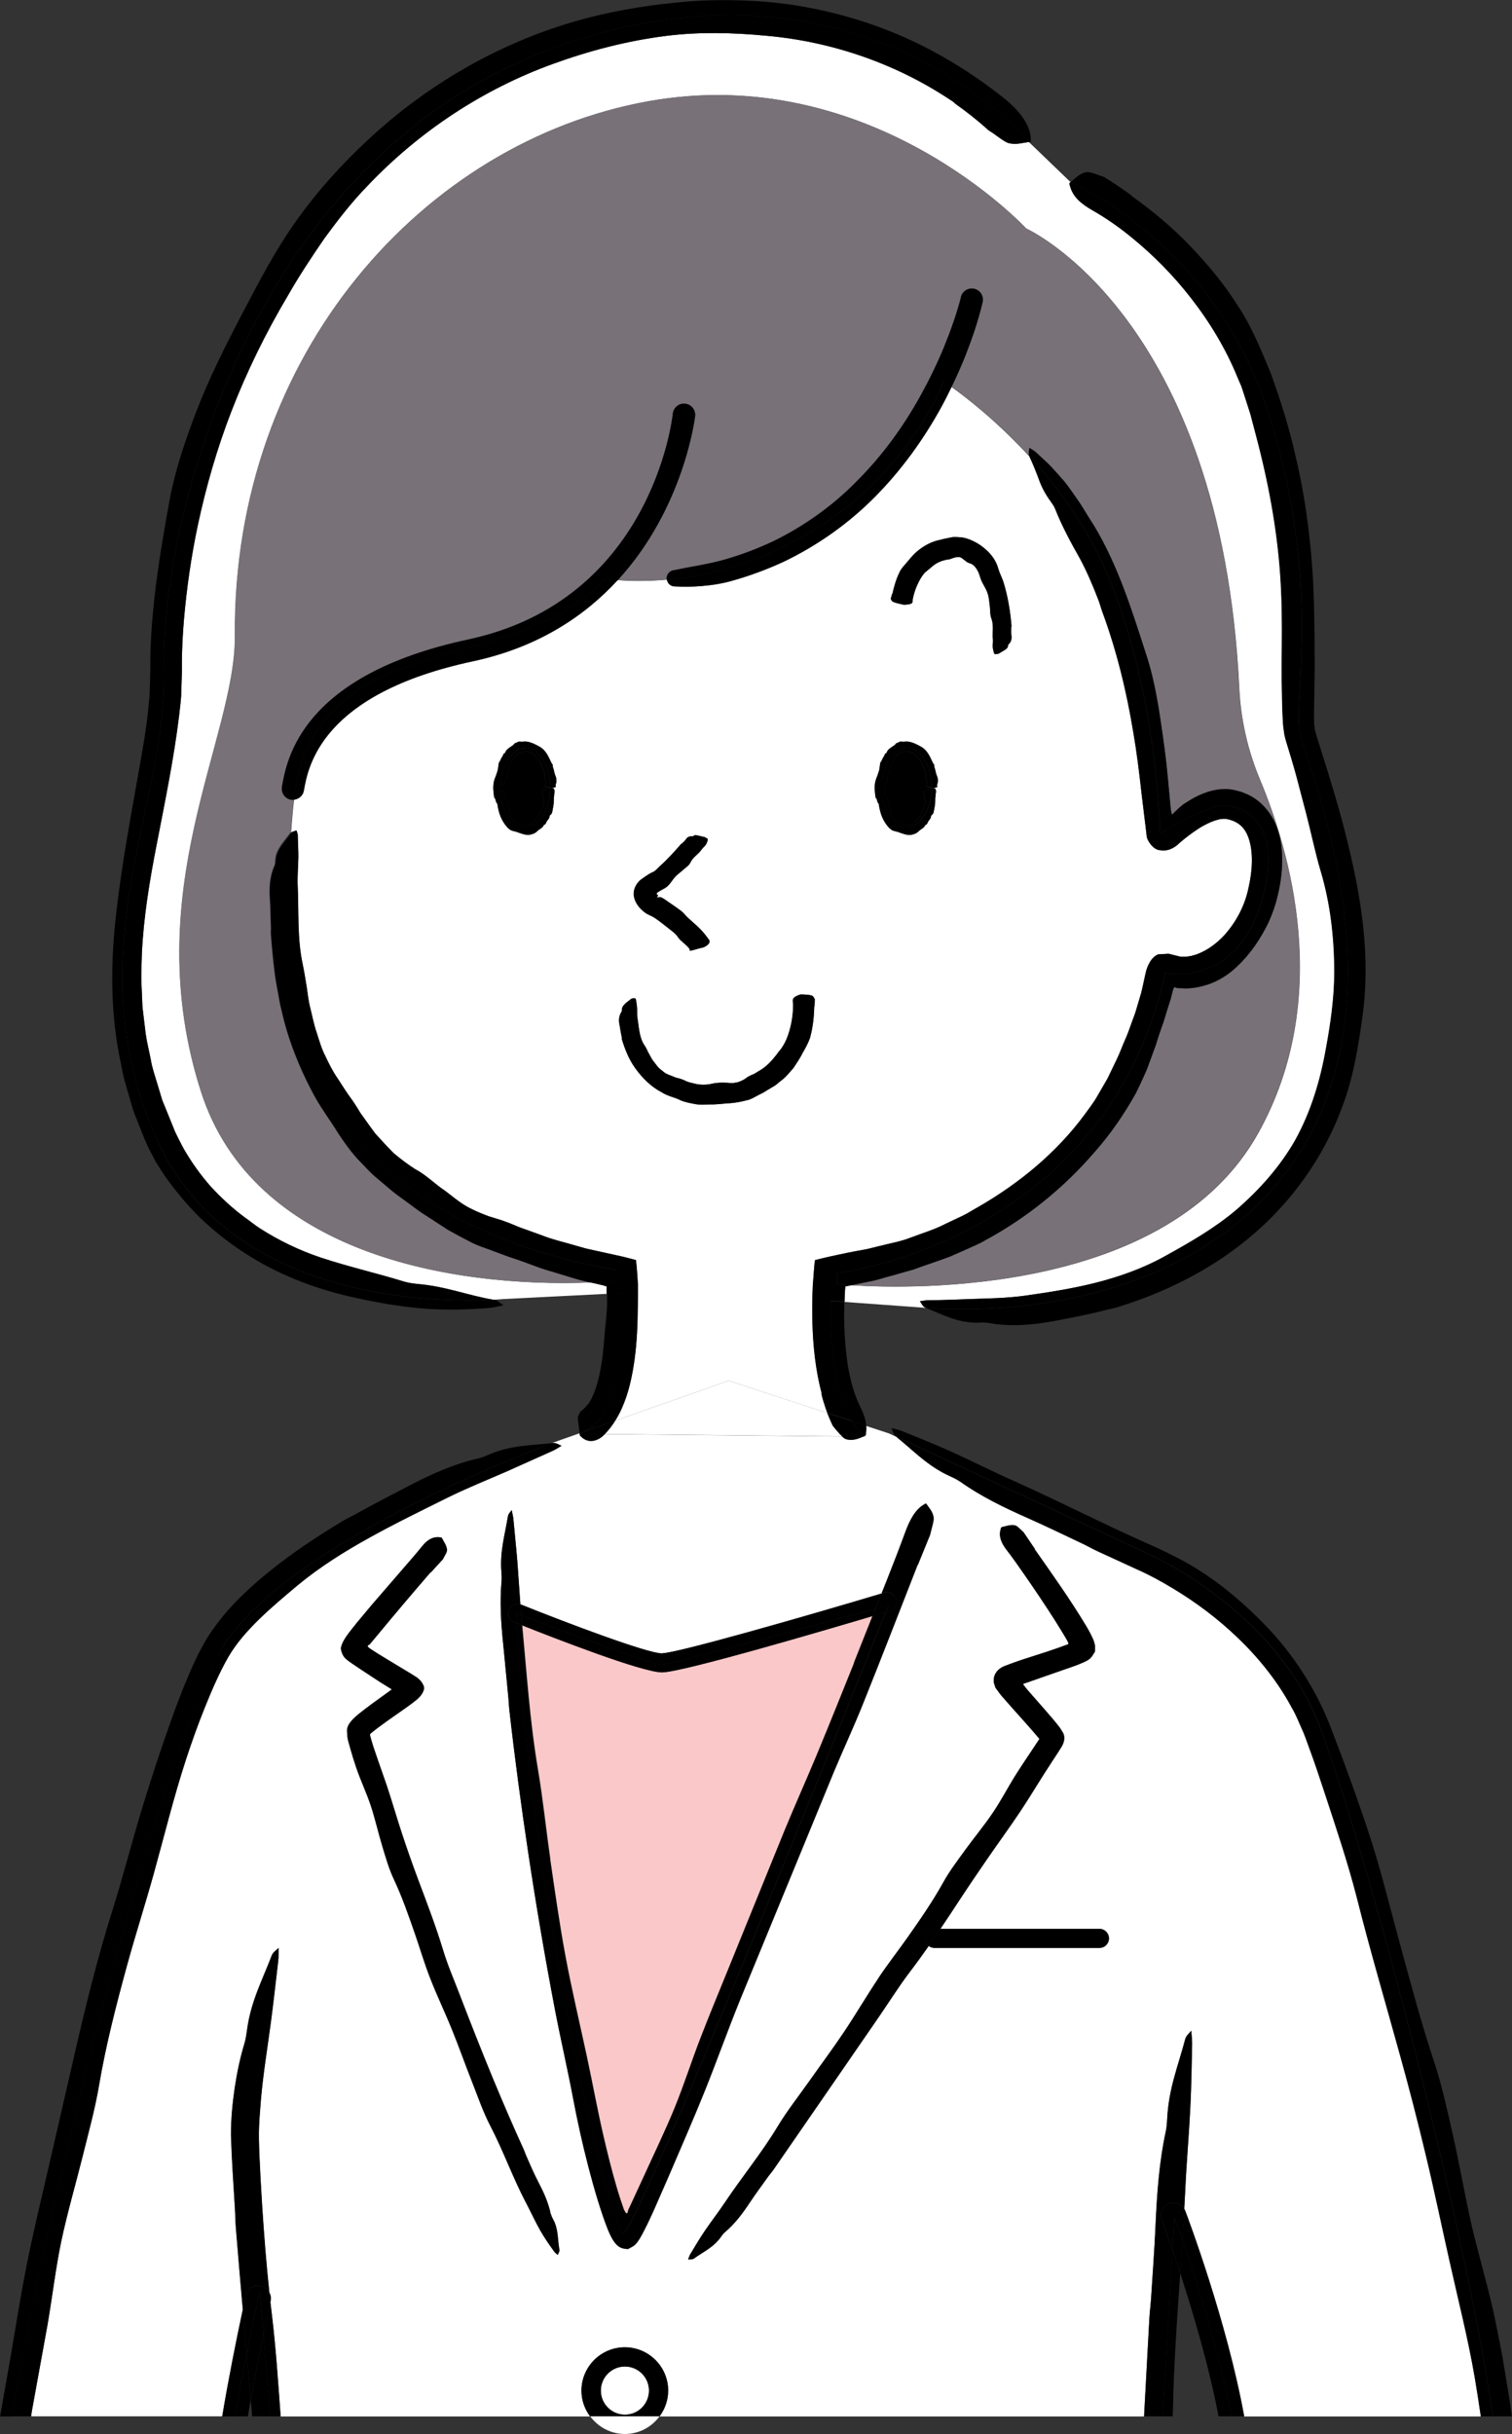 <?xml version="1.0" encoding="UTF-8"?>
<svg id="_レイヤー_2" data-name="レイヤー 2" xmlns="http://www.w3.org/2000/svg" viewBox="0 0 184.08 296.22">
  <rect x="0" y="0" width="184.08" height="296.22" fill="#333333" stroke="none"/>
  <defs>
    <style>
      .cls-1 {
        fill: #fff;
      }

      .cls-2 {
        fill: none;
      }

      .cls-3 {
        fill: #787178;
      }

      .cls-4 {
        fill: #fac8c8;
      }
    </style>
  </defs>
  <g id="_レイヤー_1-2" data-name="レイヤー 1">
    <g>
      <path class="cls-2" d="M143.69,276.66c-.38,5.55-.78,11.09-.89,16.67,0,.25-.02.5-.03.74h5.57c-1.17-6.16-3.13-12.72-4.66-17.41Z"/>
      <path class="cls-2" d="M30.7,294.07c-.06-.66-.12-1.31-.17-1.97-.12.67-.24,1.33-.34,1.97h.52Z"/>
      <path class="cls-1" d="M68.37,175.95c-.37.21-.73.47-1.13.64-1.86.83-3.72,1.67-5.58,2.5-2.4,1.04-4.83,2.02-7.18,3.18-3.18,1.58-6.37,3.13-9.47,4.85-3.1,1.71-6.11,3.61-8.82,5.85-1.57,1.32-3.14,2.64-4.6,4.05-1.45,1.42-2.8,2.93-3.79,4.63-1.08,1.88-1.99,3.99-2.84,6.1-.86,2.11-1.63,4.27-2.34,6.45-1.49,4.56-2.63,9.23-3.91,13.86-1.03,3.7-2.21,7.37-3.23,11.08-1.33,4.86-2.59,9.73-3.43,14.69-.48,2.85-1.28,5.72-1.98,8.56-.87,3.48-1.88,6.92-2.62,10.42-.7,3.38-1.09,6.8-1.68,10.2-.62,3.43-1.25,6.87-1.87,10.3-.04.25-.08.51-.12.76h23.27c.72-4.33,1.72-9.34,2.5-12.98-.29-3.3-.57-6.6-.84-9.91-.07-.8-.07-1.6-.12-2.41l-.27-4.4-.12-2.22-.09-2.3c0-2.06.19-3.92.46-5.78.28-1.85.66-3.65,1.19-5.4.14-.48.22-1.05.3-1.57.47-3.57,1.9-6.16,3-9.08.17-.45.55-.64.84-.95-.01.53.02,1.06-.04,1.59-.3,2.47-.56,4.95-.89,7.42-.42,3.16-.95,6.33-1.22,9.49-.08,1.07-.18,2.15-.22,3.2-.06,1.04,0,2.09.02,3.16.1,2.16.22,4.32.35,6.49.23,3.53.5,7.06.88,10.59.16.31.23.68.15,1.05,0,.03-.01.06-.02.09.05.43.09.86.15,1.29.52,4.17.79,8.41,1.1,12.65h37.68c-.65-.88-1.05-1.96-1.05-3.13,0-2.91,2.37-5.28,5.28-5.28s5.28,2.37,5.28,5.28c0,1.18-.4,2.25-1.05,3.13h58.98l.64-11.82c.04-.82.15-1.65.21-2.47.19-3.01.42-6.02.55-9.03.17-3.86.44-7.66,1.24-11.33.11-.51.15-1.09.18-1.63.19-3.69,1.37-6.48,2.18-9.6.13-.48.49-.71.74-1.06.04.55.12,1.09.11,1.64-.06,2.57-.09,5.15-.22,7.72-.16,3.3-.46,6.6-.61,9.91-.04.81-.08,1.61-.13,2.41.05.08.1.17.13.27.27.71,5.08,13.47,7.17,24.99h28.81c-.23-1.6-.48-3.2-.75-4.8-.8-4.68-1.98-9.3-3.02-13.94-.99-4.38-1.89-8.79-2.95-13.16-.97-4.05-2.01-8.09-3.13-12.11-1.76-6.38-3.63-12.72-5.25-19.15-1.09-4.24-2.5-8.43-3.87-12.59-.6-1.82-1.2-3.65-1.86-5.43-.33-.89-.63-1.82-1.01-2.61-.37-.82-.69-1.66-1.16-2.44-1.7-3.18-4-6.06-6.65-8.59-2.37-2.27-5.03-4.27-7.86-5.97-1.41-.85-2.87-1.64-4.33-2.29l-4.72-2.17c-.62-.28-1.22-.62-1.83-.92-2.25-1.06-4.49-2.16-6.76-3.16-2.92-1.29-5.75-2.66-8.28-4.47-.35-.25-.79-.46-1.2-.64-2.74-1.24-4.45-3.13-6.51-4.78l-.91-.42-2.77-.91c.02.25.01.52-.02.81-.02.14-.02.35-.1.39-.05.02-.09.04-.14.06.02.02.03.03.05.05h-.17c-.57.24-1.18.5-1.93.35-.14-.03-.31-.1-.46-.21-.06-.04-.11-.11-.17-.17l-28.89-.29s-.06.07-.09.1c-.79.8-1.91,1.05-2.74.27-.09-.08-.22-.18-.22-.27,0-.04,0-.09-.01-.13h-.03s.02-.01.03-.02c0-.02,0-.03,0-.05l-2.45.86s-.33.12-.92.34c.04,0,.07,0,.11-.01.4-.05.71.21,1.05.33ZM67.88,274.43c-.15-.15-.33-.28-.45-.45-.58-.8-1.14-1.62-1.64-2.48-.63-1.1-1.15-2.26-1.74-3.38-1.61-3.04-2.75-6.28-4.33-9.33-.93-1.78-1.58-3.71-2.32-5.58-.81-2.05-1.54-4.13-2.37-6.17-.86-2.14-1.87-4.22-2.7-6.37-.67-1.72-1.19-3.49-1.79-5.23-.79-2.28-1.57-4.55-2.61-6.75-.59-1.26-.98-2.63-1.39-3.98-.5-1.64-.87-3.33-1.41-4.96-.52-1.57-1.24-3.07-1.78-4.65-.27-.8-.52-1.6-.75-2.43l-.2-.73c-.13-.41-.13-.8-.16-1.19-.07-.79.56-1.41,1.17-1.95l.31-.26.23-.18.45-.35.89-.67,1.77-1.28.44-.32.11-.08h0s0,0,0,0h.03s.04-.05.02-.07l-.02-.02s0,0-.02-.02h-.01s-.01-.02-.01-.02l-.07-.04c-.79-.48-1.57-.98-2.36-1.5l-1.18-.78-.64-.43c-.35-.23-.7-.46-1.02-.71-.59-.42-.74-.9-.85-1.45.09-.64.54-1.33,1.03-1.97l.51-.65.44-.55,1.78-2.13,3.96-4.58c.74-.85,1.48-1.7,2.19-2.58.58-.72,1.23-1.17,2.12-1.08.09,0,.23.01.26.07.23.46.56.9.63,1.41.04.33-.3.76-.48,1.15-.02.04-.05.07-.08.1l-1.4,1.53-.03-.02c-2.18,2.52-4.35,5.07-6.44,7.61-.33.39-.65.78-.98,1.17-.09.07-.14.07-.23.16-.07.09.05.16.12.25.02.01,0,0,.05.04l.14.1.29.19.59.38,1.21.74,2.85,1.72c.26.16.51.32.76.48.26.21.48.43.6.64.12.23.25.35.24.69-.1.46-.36.9-.92,1.36-.25.22-.57.43-.84.65l-.77.55-1.06.74c-.7.49-1.4.98-2.07,1.49l-.49.38-.27.22c-.06.05-.13.11-.17.18,0,.08.03.16.04.24l.16.57.24.78.53,1.55c.36,1.04.72,2.07,1.08,3.1.65,1.96,1.22,3.95,1.87,5.91.6,1.82,1.24,3.63,1.91,5.43,1.07,2.85,2.16,5.69,3.05,8.61.59,1.93,1.4,3.8,2.12,5.69,1.27,3.31,2.57,6.61,3.92,9.88,1.21,2.93,2.46,5.83,3.77,8.7.13.28.22.58.35.87.45,1.04.91,2.08,1.42,3.08.67,1.29,1.27,2.57,1.55,3.99.04.2.14.39.23.57.68,1.2.55,2.49.79,3.76.03.2-.13.41-.21.62ZM117.49,225.19c1.12-1.55,2.35-3.01,3.41-4.59,1.03-1.52,1.86-3.16,2.85-4.71.5-.78,1.01-1.56,1.53-2.33l1.27-1.91s.01-.01.01-.02h0s.02.02-.02-.03l-.1-.12-.42-.5c-.58-.68-1.2-1.36-1.81-2.05l-.93-1.04-1.38-1.57c-.15-.17-.26-.34-.39-.52l-.19-.26-.1-.13-.04-.12-.16-.49c-.03-.15-.01-.28-.02-.42,0-.12.04-.32.1-.48.06-.15.11-.24.19-.36.15-.23.4-.48.77-.67l.12-.06c.45-.18.92-.35,1.39-.52l.66-.23.36-.12,1.46-.47c.97-.31,1.94-.62,2.89-.96l.79-.29.2-.07c.05-.03.18-.04.17-.12-.01-.07-.04-.14-.07-.2l-.05-.1-.02-.05-.09-.16-.46-.78-.96-1.55c-1.19-1.87-2.44-3.72-3.71-5.55-.71-1.03-1.43-2.05-2.19-3.04-.62-.81-.97-1.61-.71-2.5.03-.09.05-.24.12-.25.51-.11,1.03-.32,1.56-.23.35.05.73.54,1.09.84.03.03.06.07.08.11l1.3,1.92-.03.02c2.15,3.07,4.31,6.09,6.29,9.38l.18.31.32.58c.18.39.41.78.49,1.16.02.09.06.19.08.28v.26c0,.18,0,.35,0,.52-.21.32-.32.57-.58.83-.27.24-.67.42-1.06.58-.19.08-.39.16-.59.24l-.29.11-.17.06-1.33.46-2.58.9-1.28.45-.26.09-.09.03-.18.06-.26.09c-.1.02-.07.12-.02.16l.13.17.14.18.07.09.24.28,1.99,2.27,1,1.16.5.61.35.45.32.51c.44.68.14,1.48-.31,2.11-.23.39-.32.51-.48.75l-.42.64c-1.36,2.05-2.6,4.17-3.96,6.21-1.28,1.92-2.65,3.78-3.96,5.69-1.21,1.76-2.42,3.54-3.59,5.33-.71,1.09-1.42,2.17-2.15,3.24h19.38c.64,0,1.15.52,1.15,1.16s-.52,1.16-1.15,1.16h-20.12c-.26,0-.49-.1-.68-.25-.73,1.04-1.47,2.07-2.24,3.08-1.37,1.79-2.57,3.72-3.85,5.58l-6.75,9.79-6.04,8.75c-.2.29-.43.55-.64.83-.74,1.04-1.5,2.06-2.21,3.12-.9,1.36-1.86,2.66-3.1,3.7-.17.14-.31.34-.45.53-.88,1.29-2.19,1.85-3.33,2.68-.18.13-.45.07-.68.09.09-.22.15-.45.27-.65.56-.93,1.12-1.87,1.73-2.78.78-1.16,1.65-2.26,2.42-3.42,2.11-3.16,4.53-6.1,6.5-9.36,1.15-1.91,2.55-3.67,3.84-5.5,1.41-2,2.88-3.96,4.24-6,1.43-2.13,2.72-4.34,4.14-6.47,1.14-1.7,2.4-3.32,3.58-4.99,1.54-2.19,3.07-4.39,4.37-6.74.75-1.35,1.71-2.61,2.62-3.87ZM80.59,201.21c1.76,0,17.2-4.43,26.75-7.28l.67-1.68c.74-1.9,1.49-3.8,2.19-5.71.57-1.56,1.25-2.8,2.27-3.4.11-.06.26-.18.31-.11.32.49.75.89.88,1.6.09.47-.25,1.41-.41,2.14-.01.07-.05.14-.08.21l-1.42,3.49h-.03c-2.21,5.64-4.4,11.3-6.66,16.93-1.11,2.77-2.38,5.48-3.53,8.24l-3.94,9.58-7.49,18.19c-1.5,3.69-2.83,7.45-4.32,11.15-1.41,3.49-2.92,6.94-4.41,10.41l-1.75,4-.46,1-.37.78-.43.85c-.29.55-.59,1.13-.93,1.48-.16.18-.33.31-.5.39l-.47.26c-.72-.04-1.18-.18-1.68-.88-.56-.78-1.02-2.12-1.39-3.18-.23-.67-.44-1.35-.65-2.02-.41-1.35-.78-2.69-1.13-4.04-.7-2.7-1.3-5.42-1.82-8.16-.68-3.62-1.53-7.23-2.22-10.85-1.22-6.36-2.3-12.74-3.26-19.14-.86-5.73-1.63-11.47-2.28-17.22-.07-.57-.08-1.14-.14-1.71l-.6-6.21c-.28-2.65-.46-5.28-.22-7.86.03-.36,0-.76-.02-1.13-.2-2.54.44-4.56.79-6.75.05-.34.3-.52.46-.78.07.37.18.73.21,1.11.16,1.76.35,3.52.49,5.28.13,1.7.23,3.4.36,5.1.04.01.08,0,.11.02,5.7,2.29,15.39,5.93,17.12,5.93Z"/>
      <path class="cls-1" d="M76.08,288.01c-1.61,0-2.93,1.31-2.93,2.93s1.31,2.93,2.93,2.93,2.93-1.31,2.93-2.93-1.31-2.93-2.93-2.93Z"/>
      <path class="cls-4" d="M66.98,226.17c.57,3.94,1.13,7.88,1.85,11.79.76,4.09,1.72,8.14,2.6,12.2.7,3.25,1.29,6.52,2.04,9.76.49,2.11,1.01,4.22,1.62,6.29.15.52.31,1.03.48,1.54l.26.76.13.38c.03.09.04.08.06.12.13.22.22.45.38.35v-.03c.07-.15.09-.26.11-.33l.03-.1v-.02s.06-.12.06-.12l.2-.42c.52-1.12,1.04-2.25,1.56-3.38,1.27-2.82,2.64-5.61,3.81-8.47,1.13-2.76,2.04-5.61,3.11-8.4,1.09-2.83,2.25-5.63,3.4-8.44l6.81-16.76c1.28-3.12,2.66-6.18,3.96-9.3,1.54-3.71,3.04-7.45,4.54-11.18l2.28-5.74c-6.25,1.85-23.33,6.86-25.66,6.86s-13.15-4.18-17.02-5.72c.55,5.86.93,11.74,1.92,17.56.6,3.56.97,7.2,1.49,10.8Z"/>
      <path class="cls-1" d="M100.72,171.97c-.06-.16-.14-.33-.18-.49-.2-.61-.41-1.22-.54-1.83h.04c-.77-2.94-1.06-5.83-1.14-8.7-.03-.72-.02-1.43-.02-2.15l.02-1.07.05-1.26.15-1.99.09-.99s-.01-.1.03-.11l.12-.03.24-.06.48-.12c.63-.16,1.29-.3,1.96-.44l1.24-.26c.64-.13,1.28-.25,1.93-.36.65-.11,1.27-.3,1.91-.45,1.26-.33,2.57-.54,3.79-1.03,1.41-.53,2.87-.97,4.21-1.66l2.05-.97c.68-.32,1.31-.74,1.98-1.11,4.95-2.86,9.5-6.58,12.91-11.22.5-.71,1.05-1.39,1.49-2.15l1.31-2.26,1.13-2.35c.38-.78.66-1.6,1.02-2.4.28-.6.48-1.23.71-1.84.21-.62.48-1.23.65-1.86l.56-1.89c.18-.69.24-1.05.55-2.44.12-.57.32-1.06.58-1.46.13-.21.29-.39.47-.55.18-.15.42-.33.63-.31l.8-.04c.14,0,.25-.05.42,0l.48.12.48.12.24.06c.08.02.18.05.19.04h.42c.28.02.57-.07.85-.1.29-.1.58-.14.87-.28,1.15-.46,2.25-1.27,3.17-2.26,1.44-1.62,2.47-3.55,2.92-5.68.51-2.16.63-4.42.02-6.16-.2-.56-.49-1.06-.87-1.43-.38-.36-.85-.61-1.38-.77l-.41-.1c-.11,0-.2-.03-.31-.02-.22,0-.47.02-.74.1-.54.13-1.15.39-1.76.73-.32.14-1.97,1.21-3.22,2.37-1.01.81-1.74.66-2.18.61-.18-.02-.51-.16-.71-.35-.22-.21-.46-.45-.65-.84-.1-.18-.17-.42-.19-.69l-.09-.77-.19-1.55-.34-2.82c-.28-2.45-.57-4.9-.99-7.31-.83-5.06-2.05-10.02-3.8-14.75-.17-.47-.28-.96-.47-1.41-.64-1.69-1.35-3.36-2.2-4.94-1.14-2.01-2.21-3.98-3.05-6.11-.11-.29-.32-.58-.51-.85-.66-.9-1.13-1.77-1.47-2.74-.35-.95-.72-1.86-1.16-2.8-3.95-4.3-7.74-7.22-9.47-8.45-.39.81-.78,1.61-1.22,2.4-2.19,3.98-4.88,7.71-8.09,10.96-3.22,3.25-7.02,5.94-11.16,7.93-2.08.96-4.24,1.76-6.45,2.36-1.15.32-2.31.49-3.44.58-1.14.1-2.27.11-3.4.05-.47-.03-.82-.38-.9-.82-2.6.23-4.68.16-5.98.05-4,4.36-9.65,8.18-17.64,9.89-18.5,3.96-20.06,12.82-20.58,15.74-.11.6-.6,1.03-1.18,1.1-.12,1.02-.25,2.38-.36,4,.15-.12.44-.18.66-.27.06.2.15.4.16.59.01.9.08,1.81.07,2.71-.02,1.16-.13,2.32-.08,3.49.15,3.16-.07,6.38.61,9.51.19.91.33,1.82.48,2.72.13.91.22,1.83.47,2.71.24.97.42,1.97.76,2.91.31.96.58,1.93,1.04,2.82.45.95.91,1.89,1.52,2.75.56.88,1.11,1.76,1.74,2.59.24.34.46.69.68,1.04l.32.53.36.5c.48.68.96,1.36,1.46,2.02.73.81,1.47,1.61,2.23,2.38.83.7,1.7,1.36,2.62,1.95,1.12.59,2.05,1.46,3.05,2.22,1.28.85,2.4,1.98,3.82,2.63.67.34,1.37.61,2.06.88.72.23,1.45.42,2.14.69.71.25,1.39.59,2.11.83l2.14.77c1.4.56,2.88.89,4.33,1.32l1.09.31,1.11.25,2.63.58c.85.17,1.63.39,2.41.59.1.83.16,1.66.21,2.49l.03.62v.29s0,.17,0,.17v.68s-.02,1.36-.02,1.36c-.02,2.16-.1,4.34-.4,6.53-.28,1.98-.69,3.98-1.57,5.96-.22.49-.48.97-.78,1.45l13.82-4.87,12,3.94ZM108.45,72.82c.05-.19.1-.38.16-.57h.03c.2-.91.47-1.83.91-2.7.21-.43.59-.78.89-1.16.37-.43.72-.87,1.16-1.25.83-.71,1.85-1.27,2.94-1.46.32-.11.64-.13.97-.22.16-.03.33-.07.5-.1.16,0,.33,0,.49,0,.31.02.61.04.93.11l.51.15.49.21c.59.28,1.13.65,1.59,1.06.74.66,1.27,1.45,1.5,2.31.16.56.43,1.06.62,1.6.3.94.51,1.88.67,2.82.15.84.25,1.68.32,2.53.01.08-.03.17-.03.25,0,.3-.02.61.02.91.05.39.02.77-.37,1.14-.05.05-.06.11-.05.16.02.37-.68.64-1.11.93-.07.04-.3.06-.46.08-.05-.05-.12-.1-.13-.15-.06-.24-.13-.49-.15-.73-.02-.31.05-.62.02-.93-.09-.84.13-1.71-.18-2.53-.19-.48-.12-.98-.19-1.47-.07-.53-.1-1.08-.27-1.59-.17-.54-.51-1.01-.73-1.49-.17-.39-.25-.8-.43-1.17-.24-.46-.56-.91-1.05-1.02-.27-.07-.41-.23-.59-.36-.23-.14-.38-.38-.76-.39-.34,0-.7.13-.99.25-.15.04-.3.06-.45.07-.14.05-.28.08-.42.11-.54.16-1.04.44-1.51.88-.14.1-.29.23-.43.35-.15.12-.31.24-.43.41-.3.37-.55.81-.75,1.27-.2.41-.35.86-.47,1.31-.07.25-.12.51-.13.77,0,.21-.2.35-.88.38-.07,0-.17.02-.23,0-.43-.09-.92-.2-1.25-.34-.22-.09-.22-.26-.31-.39,0-.01,0-.02,0-.04ZM106.57,95.1c.07-.32.23-.62.32-.92.05-.18.13-.35.16-.53.04-.26.07-.53.12-.81,0-.02,0-.03.02-.05.18-.21.23-.49.4-.71.12-.14.09-.38.33-.43.13-.49.63-.69,1.02-.99.08-.06.12-.2.23-.22.2-.04.35-.23.58-.18.28.04.53-.04.8,0,.63.1,1.14.38,1.62.65.79.46,1.07,1.28,1.41,1.96.04.08.12.15.15.24.02.06-.03.15,0,.2.15.35.16.73.31,1.07.15.35.2.74.04,1.12-.03.06,0,.13.02.19.03.12-.04.16-.54.22-.04,0-.08-.02-.12-.03,0,0,0,.02,0,.03,0,0,0,0,0,0,.35.01.37.02.42.11.1.18.1.37.05.54-.03.11,0,.23-.03.35-.06.29-.02.6-.05.9v.02c-.04.23-.07.47-.12.71-.03.12-.03.26-.08.38-.03.08-.07.15-.12.21-.05.07-.18.1-.18.2,0,.3-.25.46-.37.71-.08.14-.1.34-.32.36-.13.38-.53.49-.81.77-.25.27-.63.4-1.01.45-.3.03-.59-.06-.86-.14-.24-.08-.48-.16-.7-.24-.21-.06-.44-.1-.65-.19-.17-.1-.34-.24-.46-.39-.33-.37-.57-.77-.75-1.19-.18-.41-.28-.84-.37-1.26-.03-.16-.01-.34-.13-.47-.17-.2-.07-.45-.3-.64-.02-.01,0-.03-.01-.05-.1-.63-.17-1.3-.03-1.94ZM67.67,95.68c.03.12-.04.16-.54.22-.04,0-.08-.02-.12-.03,0,0,0,.02,0,.03,0,0,0,0,0,0,.35.01.37.02.42.11.1.18.1.37.05.54-.03.11,0,.23-.03.35-.06.29-.02.6-.05.9v.02c-.04.23-.07.47-.12.71-.03.12-.03.26-.08.38-.03.08-.07.15-.12.21-.05.07-.18.1-.18.2,0,.3-.25.46-.37.71-.08.14-.1.34-.32.36-.13.38-.53.49-.81.77-.25.27-.63.4-1.01.45-.3.03-.59-.06-.86-.14-.24-.08-.48-.16-.7-.24-.21-.06-.44-.1-.65-.19-.17-.1-.34-.24-.46-.39-.33-.37-.57-.77-.75-1.19-.18-.41-.28-.84-.37-1.26-.03-.16-.01-.34-.13-.47-.17-.2-.07-.45-.3-.64-.02-.01,0-.03-.01-.05-.1-.63-.17-1.3-.03-1.94.07-.32.23-.62.32-.92.05-.18.13-.35.16-.53.04-.26.07-.53.12-.81,0-.02,0-.03.02-.05.18-.21.23-.49.4-.71.12-.14.09-.38.33-.43.13-.49.63-.69,1.02-.99.08-.06.12-.2.23-.22.2-.04.35-.23.58-.18.28.04.53-.04.8,0,.63.1,1.14.38,1.62.65.79.46,1.07,1.28,1.41,1.96.04.08.12.15.15.24.02.06-.03.15,0,.2.15.35.16.73.31,1.07.15.35.2.74.04,1.12-.03.06,0,.13.02.19ZM77.51,107.63c.13-.19.29-.39.48-.54.2-.15.4-.29.61-.43.16-.11.32-.21.48-.31.12-.07.24-.13.37-.18.34-.15.57-.46.85-.71.49-.43.95-.91,1.41-1.38.41-.43.8-.88,1.19-1.33.04-.05.11-.06.15-.1.15-.15.32-.29.44-.47.15-.23.35-.42.82-.37.06,0,.09-.03.12-.06.15-.22.82.06,1.29.13.07.01.27.14.41.21.01.06.05.15.03.19-.07.2-.13.4-.25.56-.15.21-.36.36-.5.57-.39.58-1.05.9-1.35,1.56-.18.39-.55.59-.85.87-.33.3-.7.56-1.01.88-.32.34-.56.8-.92,1.13-.28.27-.66.41-.99.62l-.2.13s-.08.06-.12.1c-.07.08-.05.14.07.23.15.09.07.08.05.12-.03.03-.16.14-.07.18.08.05.24-.11.56.05.27.12.51.31.77.5.52.36,1.07.71,1.6,1.13.3.23.53.56.82.83.37.33.71.63,1.06.95.32.3.64.62.95,1,.17.21.35.44.53.7.16.2.09.53-.5.84-.06.03-.15.08-.2.09-.43.09-.91.23-1.25.33-.23.06-.24.05-.37.07-.01,0,0,0,0,0-.01-.05-.03-.12-.06-.19l.02-.02c-.21-.32-.67-.68-1.1-1.07-.22-.19-.37-.5-.59-.72-.26-.26-.55-.48-.84-.7-.55-.43-1.11-.89-1.72-1.3-.19-.12-.4-.22-.61-.32-.11-.05-.22-.11-.32-.16-.12-.07-.29-.19-.42-.29-.55-.44-.97-1.01-1.13-1.61-.18-.56-.05-1.21.28-1.68ZM86.39,134.42c-.59,0-1.17.07-1.77-.05-.59-.11-1.19-.22-1.75-.45-.73-.39-1.56-.49-2.27-.96-1.31-.66-2.4-1.75-3.25-2.94-.78-1.07-1.25-2.29-1.63-3.5-.03-.12-.02-.25-.04-.37-.1-.44-.15-.89-.24-1.33-.13-.56-.13-1.14.23-1.69.05-.08.05-.16.05-.24-.04-.54.67-.94,1.12-1.32.07-.06.31-.07.47-.09.04.07.11.14.12.21.04.33.11.66.13.98.02.42-.02.84.05,1.26.19,1.11.2,2.31.84,3.28.2.27.33.56.46.86.15.28.31.57.47.85.2.29.43.55.64.84.21.29.51.48.78.7.27.24.64.36.98.49.17.07.34.13.5.2.17.06.36.09.53.14.28.08.54.2.8.33.27.11.56.17.85.24.74.21,1.56.22,2.34.01.45-.09.9-.11,1.35-.1.28,0,.55.02.84.05.28,0,.54-.04.81-.1.25-.07.49-.18.72-.3.23-.12.42-.31.64-.42.22-.12.45-.22.68-.31.2-.13.41-.25.62-.38.84-.48,1.49-1.19,2.1-1.97.15-.23.33-.45.52-.67.17-.23.32-.48.46-.74.32-.62.54-1.31.71-2.01.16-.64.24-1.29.29-1.95.02-.37.03-.74-.02-1.11-.04-.3.12-.54.77-.77.07-.02.16-.07.22-.06.44.01.94.02,1.3.13.23.07.28.3.39.45.01.01,0,.03,0,.05,0,.27-.02.54-.04.81h-.03c-.02,1.29-.16,2.59-.52,3.86-.22.62-.53,1.2-.86,1.76-.33.67-.76,1.3-1.18,1.93-.48.54-.92,1.11-1.52,1.54-.29.21-.54.48-.85.65l-.92.55c-.36.26-.76.4-1.14.62-.38.2-.77.44-1.19.52-.78.2-1.58.36-2.37.38-.73.06-1.46.16-2.2.14Z"/>
      <path class="cls-1" d="M73.89,156.91v-.18c0-.06.01-.13,0-.18l-.16-.05-.16-.05-.08-.03-.31-.07-1.15-.27c-17.04.68-41.22-3.5-47.54-23.2-7.82-24.4,4.21-42.93,4.12-55.47-.27-34.41,23.13-60.19,50.32-65.08,27.19-4.89,46.01,15.48,46.01,15.48,0,0,23.75,10.62,25.94,55.94.18,3.82,1.04,7.59,2.52,11.12,3.56,8.49,8.97,26.54-.2,43.02-10.97,19.71-41.99,19.01-49.56,18.53l-.33.07-.36.06c-.04.1-.03.24-.05.36l-.02.27-.03.6-.02.67,9.1.66s.3.03.83.07c-.03-.01-.06-.02-.08-.03-.32-.13-.46-.51-.66-.78.35-.04.71-.13,1.07-.13,1.7.01,3.41-.08,5.11-.14,2.18-.07,4.38-.11,6.55-.4,2.94-.42,5.88-.87,8.75-1.6,2.87-.73,5.69-1.73,8.27-3.17,3.01-1.66,6.02-3.38,8.67-5.6,2.85-2.45,5.4-5.3,7.27-8.57,1.91-3.45,3.04-7.24,3.73-11.09.58-3.07,1.02-6.2,1.03-9.37,0-4.14-.47-8.32-1.67-12.32-.68-2.3-1.16-4.7-1.78-7.06l-1.14-4.34c-.4-1.47-.83-2.85-1.31-4.45-.06-.19-.12-.45-.17-.67l-.1-.7c-.08-.49-.08-.87-.11-1.28-.05-.81-.06-1.56-.08-2.31-.03-1.49-.06-2.94-.05-4.38.03-2.92.07-5.81-.06-8.69-.23-5.74-1.15-11.42-2.53-17-.38-1.56-.81-3.11-1.21-4.66l-.72-2.25-.37-1.13-.47-1.09c-1.42-3.5-3.4-6.77-5.73-9.75-2.11-2.7-4.54-5.17-7.21-7.34-1.49-1.22-3.08-2.33-4.74-3.28-1.36-.78-2.36-1.6-2.72-2.92-.04-.14-.12-.34-.05-.41.04-.03.08-.07.12-.11-.04-.02-.07-.03-.07-.03l-4.96-4.77s-.02-.03-.06-.08c-.78.09-1.5.35-2.4.16-.62-.13-1.62-1.04-2.48-1.55-.08-.05-.16-.13-.23-.2-1.26-1.12-2.59-2.16-3.97-3.14l.02-.04c-6.77-4.64-14.75-7.44-22.93-8.16-4.02-.38-8.12-.5-12.2.02-4.69.59-9.35,1.8-13.83,3.43-8.48,3.08-16.22,8.2-22.49,14.79-1.93,1.97-3.62,4.17-5.26,6.4-1.57,2.28-3.09,4.58-4.46,6.98-2.66,4.48-4.99,9.19-6.87,14.07-1.76,4.52-3.1,9.21-4.11,13.94-.79,3.76-1.34,7.57-1.67,11.36-.16,1.9-.27,3.79-.25,5.66v.7s-.02.78-.02.78l-.05,1.56c0,1.04-.17,2.05-.27,3.07-.66,5.37-1.74,10.54-2.72,15.62-.87,4.45-1.6,8.86-1.81,13.27-.02,1.1-.09,2.2-.07,3.29l.14,3.27.39,3.24c.15,1.08.43,2.13.63,3.2.16.96.48,1.88.76,2.81l.42,1.39.21.7.28.68,1.1,2.71c.17.46.39.88.6,1.3.22.42.41.85.65,1.25.94,1.62,2.03,3.15,3.27,4.56,1.27,1.38,2.65,2.65,4.17,3.78.61.42,1.18.91,1.81,1.31,2.3,1.47,4.81,2.69,7.45,3.57,3.39,1.12,6.84,1.9,10.24,2.95.47.14,1.02.2,1.54.26,3.43.29,6.1,1.39,9.18,1.91.75-.04,1.19-.08,1.19-.08l12.67-.64c0-.07,0-.14,0-.22-.01-.29,0-.24,0-.32Z"/>
      <path class="cls-1" d="M101.4,173.53c-.05-.06-.07-.15-.11-.22-.2-.45-.4-.89-.57-1.34l-12-3.94-13.82,4.87c-.35.56-.77,1.11-1.26,1.62l28.89.29c-.09-.08-.17-.16-.27-.26-.29-.32-.62-.7-.87-1.02Z"/>
      <path class="cls-1" d="M70.54,174.49h.03s0,0,0-.01c-.01,0-.02.01-.03.01Z"/>
      <path class="cls-1" d="M105.25,174.83s-.03-.03-.05-.05c-.04.02-.08.03-.12.05h.17Z"/>
      <path d="M142.8,293.33c.11-5.58.5-11.12.89-16.67-.34-1.04-.66-1.99-.95-2.82-.4,6.82-.83,13.98-1.2,20.23h1.23c0-.25.02-.5.03-.74Z"/>
      <path d="M142.74,273.84c-.77-2.23-1.29-3.61-1.31-3.67-.3-.8.1-1.69.89-1.99.7-.27,1.48.01,1.86.63.04-.8.09-1.61.13-2.41.15-3.3.45-6.6.61-9.91.13-2.57.16-5.15.22-7.72.01-.55-.07-1.09-.11-1.64-.25.35-.62.58-.74,1.06-.81,3.12-1.99,5.91-2.18,9.6-.03.55-.07,1.13-.18,1.63-.79,3.67-1.06,7.47-1.24,11.33-.13,3.01-.36,6.02-.55,9.03-.06.83-.16,1.65-.21,2.47l-.64,11.82h2.26c.37-6.25.79-13.41,1.2-20.23Z"/>
      <path d="M30.53,292.1c.06.66.12,1.31.17,1.97h2.21c-.28-3.39-.57-6.75-.83-9.97-.56,2.72-1.1,5.47-1.55,8Z"/>
      <path d="M31.77,278.21c.46.1.82.4,1.03.79-.38-3.53-.65-7.06-.88-10.59-.14-2.17-.26-4.34-.35-6.49-.02-1.06-.08-2.12-.02-3.16.04-1.05.14-2.13.22-3.2.27-3.16.8-6.32,1.22-9.49.33-2.47.59-4.95.89-7.42.06-.53.03-1.06.04-1.59-.29.31-.67.49-.84.95-1.1,2.93-2.53,5.52-3,9.08-.07.53-.15,1.09-.3,1.57-.53,1.75-.91,3.55-1.19,5.4-.27,1.86-.46,3.73-.46,5.78l.09,2.3.12,2.22.27,4.4c.05.8.05,1.61.12,2.41.27,3.31.55,6.61.84,9.91.13-.61.26-1.19.37-1.71.18-.83,1.02-1.35,1.84-1.17Z"/>
      <path d="M32.91,294.07h1.26c-.31-4.23-.59-8.47-1.1-12.65-.05-.43-.1-.86-.15-1.29-.28,1.29-.57,2.62-.85,3.96.27,3.22.55,6.58.83,9.97Z"/>
      <path d="M30.53,292.1c-.17-1.88-.33-3.76-.5-5.64-.52,2.62-1.01,5.25-1.41,7.61h1.56c.11-.64.22-1.3.34-1.97Z"/>
      <path d="M32.95,280.05c.08-.37.02-.74-.15-1.05.04.38.09.76.13,1.14,0-.03.01-.06.02-.09Z"/>
      <path d="M30.03,286.46c-.16-1.79-.31-3.58-.47-5.36-.78,3.64-1.78,8.65-2.5,12.98h1.56c.4-2.37.89-5,1.41-7.61Z"/>
      <path d="M32.08,284.1c-.15-1.78-.29-3.51-.43-5.19l-.21.8c-.46,2.1-.95,4.41-1.41,6.74.17,1.88.33,3.76.5,5.64.45-2.53.99-5.28,1.55-8Z"/>
      <path d="M31.44,279.72l.21-.8c.14,1.67.28,3.41.43,5.19.28-1.34.56-2.67.85-3.96-.04-.38-.09-.76-.13-1.14-.2-.39-.57-.69-1.03-.79-.82-.18-1.66.34-1.84,1.17-.11.52-.24,1.1-.37,1.71.16,1.79.31,3.58.47,5.36.46-2.33.95-4.64,1.41-6.74Z"/>
      <path d="M26.9,200.74c7.4-12.26,34.93-23.09,40.3-25.11-2.53.29-5.01.23-7.69,1.4-.4.18-.83.36-1.24.45-2.96.67-5.77,1.92-8.53,3.37-2.15,1.13-4.33,2.23-6.46,3.43-.59.32-1.2.61-1.77.96-2.92,1.76-5.79,3.66-8.5,5.83-1.36,1.08-2.68,2.24-3.93,3.5-1.26,1.24-2.43,2.64-3.47,4.18-.6.86-1.06,1.78-1.53,2.67-.41.89-.85,1.78-1.2,2.66-.38.89-.74,1.77-1.07,2.66-.35.89-.68,1.78-.99,2.67-1.28,3.56-2.44,7.14-3.54,10.73-1.25,4.1-2.3,8.25-3.58,12.31-1.93,6.14-3.45,12.38-4.87,18.64l-2.72,11.82c-.97,4.25-2.02,8.49-2.86,12.76-.91,4.53-1.57,9.11-2.4,13.66-.29,1.59-.56,3.17-.84,4.76h1.46c5.05-30.42,18.89-82.46,25.45-93.33Z"/>
      <path d="M26.9,200.74c-6.56,10.87-20.4,62.91-25.45,93.33h2.33c.04-.25.08-.51.12-.76.62-3.43,1.25-6.87,1.87-10.3.59-3.39.98-6.82,1.68-10.2.74-3.5,1.75-6.95,2.62-10.42.7-2.84,1.5-5.71,1.98-8.56.84-4.97,2.1-9.84,3.43-14.69,1.02-3.71,2.2-7.38,3.23-11.08,1.29-4.63,2.43-9.3,3.91-13.86.72-2.18,1.48-4.34,2.34-6.45.85-2.11,1.76-4.22,2.84-6.1.99-1.7,2.33-3.21,3.79-4.63,1.46-1.42,3.03-2.73,4.6-4.05,2.71-2.25,5.72-4.14,8.82-5.85,3.1-1.72,6.29-3.27,9.47-4.85,2.34-1.16,4.78-2.13,7.18-3.18,1.86-.83,3.72-1.67,5.58-2.5.4-.17.76-.43,1.13-.64-.34-.12-.65-.38-1.05-.33-.04,0-.07,0-.11.01-5.37,2.02-32.9,12.85-40.3,25.11Z"/>
      <path d="M148.35,294.07h1.57c-1.51-8.15-4.39-16.96-5.96-21.44-.09,1.34-.18,2.69-.27,4.03,1.53,4.69,3.49,11.25,4.66,17.41Z"/>
      <path d="M149.91,294.07h1.57c-2.09-11.52-6.9-24.29-7.17-24.99-.04-.09-.08-.18-.13-.27-.07,1.27-.15,2.54-.23,3.81,1.57,4.49,4.45,13.3,5.96,21.44Z"/>
      <path d="M143.96,272.63c-.47-1.34-.82-2.3-.98-2.74-.08,1.3-.15,2.62-.23,3.95.29.83.6,1.78.95,2.82.09-1.34.18-2.69.27-4.03Z"/>
      <path d="M142.33,268.18c-.8.3-1.2,1.19-.89,1.99.02.05.54,1.44,1.31,3.67.08-1.33.16-2.65.23-3.95.16.43.51,1.4.98,2.74.08-1.27.16-2.54.23-3.81-.38-.61-1.15-.89-1.86-.63Z"/>
      <path d="M160.79,210.39c5.71,15.3,17.35,59.19,20.99,83.68h2.29c-.09-.64-.17-1.28-.27-1.91l-.9-5.44c-.34-1.8-.7-3.6-1.08-5.39-.8-3.52-1.82-6.97-2.65-10.47-.82-3.64-1.46-7.32-2.27-10.97-.68-2.98-1.33-6-2.27-8.87-1.66-4.98-2.99-10.04-4.37-15.1-1.05-3.87-2.02-7.77-3.21-11.59-1.54-4.78-3.26-9.48-5.08-14.2-1.8-4.62-4.55-8.86-7.98-12.39-1.57-1.62-3.24-3.13-5-4.52-1.78-1.37-3.65-2.61-5.63-3.62-.85-.44-1.7-.86-2.57-1.26l-2.57-1.15c-1.69-.77-3.36-1.56-5.03-2.36-3.34-1.6-6.67-3.22-10.06-4.73-2.49-1.11-4.92-2.35-7.41-3.47-1.94-.87-3.91-1.66-5.88-2.46-.42-.17-.87-.25-1.31-.37.17.34.21.74.54,1,.03.02.05.04.08.06l30.37,14.11s15.8,6.74,21.28,21.42Z"/>
      <path d="M116.86,180.28c2.53,1.81,5.37,3.18,8.28,4.47,2.27,1.01,4.51,2.1,6.76,3.16.62.29,1.21.64,1.83.92l4.72,2.17c1.46.64,2.91,1.43,4.33,2.29,2.83,1.7,5.49,3.7,7.86,5.97,2.65,2.53,4.95,5.41,6.65,8.59.47.77.79,1.62,1.16,2.44.38.79.68,1.73,1.01,2.61.66,1.78,1.26,3.6,1.86,5.43,1.37,4.16,2.78,8.34,3.87,12.59,1.61,6.43,3.49,12.76,5.25,19.15,1.12,4.01,2.16,8.05,3.13,12.11,1.06,4.37,1.96,8.78,2.95,13.16,1.03,4.64,2.21,9.26,3.02,13.94.27,1.6.52,3.2.75,4.8h1.48c-3.64-24.49-15.28-68.38-20.99-83.68-5.48-14.68-21.28-21.42-21.28-21.42l-30.37-14.11c2.07,1.65,3.77,3.54,6.51,4.78.41.19.85.39,1.2.64Z"/>
      <path d="M109.08,194.61c.18.61-.16,1.25-.78,1.44-.11.03-.28.08-.47.14-3.34,8.36-30.45,75.96-31.96,75.59-1.59-.4-10.82-38.85-12.97-74.24-.11-.04-.21-.09-.3-.12-.59-.24-.88-.91-.64-1.5.22-.56.83-.82,1.39-.66-.13-1.7-.23-3.4-.36-5.1-.14-1.76-.33-3.52-.49-5.28-.04-.38-.14-.74-.21-1.11-.16.26-.41.44-.46.78-.35,2.2-.99,4.21-.79,6.75.03.38.05.78.02,1.13-.24,2.58-.06,5.21.22,7.86l.6,6.21c.06.57.07,1.14.14,1.71.65,5.76,1.42,11.5,2.28,17.22.96,6.4,2.05,12.78,3.26,19.14.7,3.63,1.54,7.23,2.22,10.85.52,2.74,1.12,5.45,1.82,8.16.35,1.35.72,2.7,1.13,4.04.21.67.42,1.35.65,2.02.37,1.06.83,2.4,1.39,3.18.5.7.96.84,1.68.88l.47-.26c.17-.07.33-.2.5-.39.33-.35.64-.93.93-1.48l.43-.85.37-.78.46-1,1.75-4c1.49-3.47,3-6.92,4.41-10.41,1.49-3.7,2.82-7.46,4.32-11.15l7.49-18.19,3.94-9.58c1.16-2.76,2.42-5.47,3.53-8.24,2.26-5.63,4.45-11.29,6.66-16.94h.03s1.42-3.48,1.42-3.48c.03-.07.07-.14.08-.21.15-.73.5-1.68.41-2.14-.13-.71-.56-1.1-.88-1.6-.04-.06-.2.05-.31.11-1.02.6-1.7,1.83-2.27,3.4-.7,1.91-1.44,3.82-2.19,5.71l-.67,1.68c.1-.03.21-.06.31-.09.61-.18,1.25.16,1.44.78Z"/>
      <path d="M103.97,202.4c-1.5,3.73-3,7.47-4.54,11.18-1.29,3.11-2.68,6.18-3.96,9.3l-6.81,16.76c-1.14,2.81-2.31,5.61-3.4,8.44-1.08,2.79-1.98,5.63-3.11,8.4-1.17,2.87-2.53,5.66-3.81,8.47-.52,1.12-1.04,2.25-1.56,3.38l-.2.42-.06.12v.02s-.04.1-.04.1c-.02.08-.04.18-.1.33v.03c-.17.1-.26-.12-.39-.35-.02-.04-.02-.03-.06-.12l-.13-.38-.26-.76c-.17-.51-.32-1.02-.48-1.54-.61-2.07-1.13-4.17-1.62-6.29-.75-3.23-1.34-6.51-2.04-9.76-.87-4.06-1.84-8.11-2.6-12.2-.72-3.91-1.28-7.86-1.85-11.79-.52-3.6-.89-7.24-1.49-10.8-.98-5.82-1.36-11.7-1.92-17.56-.25-.1-.47-.19-.66-.26,2.15,35.39,11.38,73.84,12.97,74.24,1.51.38,28.62-67.23,31.96-75.59-.39.12-.93.28-1.59.47l-2.28,5.74Z"/>
      <path d="M67.06,269.48c-.28-1.42-.88-2.71-1.55-3.99-.52-1-.97-2.04-1.42-3.08-.13-.28-.21-.59-.35-.87-1.31-2.87-2.56-5.78-3.77-8.7-1.35-3.27-2.65-6.57-3.92-9.88-.72-1.89-1.54-3.75-2.12-5.69-.89-2.92-1.98-5.76-3.05-8.61-.67-1.79-1.31-3.61-1.91-5.43-.65-1.96-1.22-3.95-1.87-5.91-.36-1.03-.72-2.07-1.08-3.1l-.53-1.55-.24-.78-.16-.57c-.02-.08-.05-.16-.04-.24.04-.07.11-.13.17-.18l.27-.22.49-.38c.67-.5,1.37-1,2.07-1.49l1.06-.74.77-.55c.28-.22.59-.43.84-.65.56-.46.82-.9.92-1.36,0-.34-.12-.46-.24-.69-.12-.21-.34-.43-.6-.64-.24-.16-.5-.32-.76-.48l-2.85-1.72-1.21-.74-.59-.38-.29-.19-.14-.1c-.05-.04-.03-.02-.05-.04-.08-.09-.19-.15-.12-.25.09-.09.14-.09.23-.16.33-.39.66-.78.98-1.17,2.1-2.54,4.26-5.09,6.44-7.61l.03.02,1.4-1.53s.06-.06.08-.1c.17-.38.52-.82.48-1.15-.06-.51-.39-.95-.63-1.41-.03-.06-.17-.06-.26-.07-.89-.1-1.54.36-2.12,1.08-.71.88-1.45,1.73-2.19,2.58l-3.96,4.58-1.78,2.13-.44.55-.51.65c-.48.64-.94,1.33-1.03,1.97.1.55.26,1.03.85,1.45.32.25.67.48,1.02.71l.64.43,1.18.78c.78.52,1.56,1.02,2.36,1.5l.07.04h.01s.01.02.01.02c.01,0,.01.01.02.02l.02.02s.02.04-.02.05h-.03s0,.01,0,.01h0s-.11.08-.11.08l-.44.32-1.77,1.28-.89.67-.45.35-.23.18-.31.26c-.6.54-1.24,1.16-1.17,1.95.03.39.02.78.16,1.19l.2.73c.23.82.48,1.63.75,2.43.53,1.58,1.26,3.08,1.78,4.65.54,1.63.91,3.31,1.41,4.96.41,1.34.79,2.72,1.39,3.98,1.03,2.19,1.81,4.47,2.61,6.75.6,1.74,1.12,3.52,1.79,5.23.83,2.15,1.84,4.23,2.7,6.37.83,2.04,1.56,4.12,2.37,6.17.74,1.87,1.39,3.8,2.32,5.58,1.59,3.05,2.72,6.29,4.33,9.33.58,1.12,1.11,2.27,1.74,3.38.49.86,1.06,1.67,1.64,2.48.12.17.3.3.45.45.07-.21.24-.43.21-.62-.24-1.27-.11-2.57-.79-3.76-.1-.18-.2-.38-.23-.57Z"/>
      <path d="M106.91,240.8c-1.42,2.13-2.72,4.34-4.14,6.47-1.36,2.03-2.83,4-4.24,6-1.29,1.83-2.69,3.6-3.84,5.5-1.97,3.27-4.39,6.2-6.5,9.36-.78,1.16-1.64,2.27-2.42,3.42-.61.9-1.16,1.84-1.73,2.78-.12.2-.18.43-.27.65.23-.03.5.03.68-.09,1.14-.83,2.45-1.39,3.33-2.68.13-.19.27-.39.45-.53,1.25-1.04,2.2-2.34,3.1-3.7.7-1.06,1.47-2.08,2.21-3.12.2-.28.44-.54.64-.83l6.04-8.75,6.75-9.79c1.28-1.86,2.48-3.79,3.85-5.58.77-1.01,1.51-2.04,2.24-3.08-.28-.21-.48-.53-.48-.91,0-.64.52-1.16,1.15-1.16h.74c.72-1.08,1.44-2.16,2.15-3.24,1.17-1.79,2.37-3.57,3.59-5.33,1.31-1.9,2.68-3.77,3.96-5.69,1.36-2.04,2.6-4.16,3.96-6.21l.42-.64c.15-.24.24-.36.48-.75.46-.63.75-1.43.31-2.11l-.32-.51-.35-.45-.5-.61-1-1.16-1.99-2.27-.24-.28-.07-.09-.14-.18-.13-.17s-.08-.15.02-.16l.26-.09.18-.06.09-.03.26-.09,1.28-.45,2.58-.9,1.33-.46.17-.06.29-.11c.2-.07.4-.15.59-.24.39-.16.79-.34,1.06-.58.26-.26.37-.51.58-.83.02-.17,0-.34.01-.52v-.26c-.02-.09-.05-.19-.08-.28-.08-.38-.31-.77-.49-1.16l-.32-.58-.18-.31c-1.98-3.3-4.14-6.31-6.29-9.38l.03-.02-1.3-1.92s-.05-.09-.08-.11c-.36-.3-.74-.79-1.09-.84-.53-.08-1.05.13-1.56.23-.07.02-.09.16-.12.25-.26.89.09,1.69.71,2.5.76.99,1.48,2.01,2.19,3.04,1.27,1.83,2.52,3.68,3.71,5.55l.96,1.55.46.78.09.16.02.05.05.1c.03.07.06.13.07.2,0,.08-.12.09-.17.12l-.2.07-.79.29c-.95.34-1.92.65-2.89.96l-1.46.47-.36.12-.66.23c-.47.17-.93.34-1.39.52l-.12.06c-.37.19-.62.44-.77.67-.09.13-.13.21-.19.36-.06.16-.1.36-.1.48,0,.14,0,.27.02.42l.16.49.04.12.1.13.19.26c.13.17.25.35.39.52l1.38,1.57.93,1.04c.62.69,1.23,1.37,1.81,2.05l.42.5.1.12s.01.01.02.02h0s0,0-.01.02l-1.27,1.91c-.51.77-1.03,1.54-1.53,2.33-.98,1.55-1.82,3.19-2.85,4.71-1.06,1.58-2.29,3.05-3.41,4.59-.91,1.26-1.87,2.52-2.62,3.87-1.3,2.35-2.83,4.55-4.37,6.74-1.18,1.67-2.45,3.29-3.58,4.99Z"/>
      <path d="M113.72,237.06h20.12c.64,0,1.15-.52,1.15-1.16s-.52-1.16-1.15-1.16h-19.38c-.47.69-.94,1.38-1.42,2.07.19.14.42.25.68.25Z"/>
      <path d="M112.56,235.9c0,.38.19.7.48.91.48-.68.95-1.37,1.42-2.07h-.74c-.64,0-1.15.52-1.15,1.16Z"/>
      <path class="cls-3" d="M35.66,97.34c-.08,0-.16,0-.24-.02-.74-.13-1.23-.84-1.1-1.58.59-3.36,2.4-13.58,22.68-17.92,22.18-4.75,24.81-26.56,24.91-27.49.08-.75.76-1.29,1.5-1.21.75.08,1.29.75,1.21,1.5-.02.16-1.33,11.16-9.41,19.96,1.31.11,3.38.18,5.98-.05-.01-.07-.04-.14-.03-.22.03-.45.36-.82.78-.91h.01c2.14-.45,4.3-.75,6.26-1.31,2.05-.58,4.05-1.34,5.97-2.25,3.82-1.87,7.32-4.39,10.3-7.46,3.01-3.03,5.55-6.54,7.63-10.31,1.04-1.89,1.99-3.83,2.81-5.82.81-1.98,1.55-4.07,2.06-6.06v-.06c.2-.73.94-1.17,1.66-.99.72.18,1.16.91.99,1.63-.55,2.3-1.27,4.4-2.1,6.53-.51,1.27-1.08,2.52-1.67,3.76,1.72,1.24,5.51,4.15,9.47,8.45,0,0,0-.02-.01-.03-.14-.29,0-.66,0-.99.29.2.61.36.86.6.59.57,1.22,1.1,1.79,1.7.56.6,1.11,1.22,1.65,1.85.66.82,1.24,1.71,1.85,2.58.57.89,1.1,1.8,1.68,2.68,2.98,4.93,4.68,10.43,6.42,15.84,1.04,3.17,1.54,6.53,2,9.83.26,1.81.47,3.62.64,5.44l.21,2.24c.05.52.1,1.14.16,1.49.02.12.04.23.08.34,0,.1.08,0,.13-.04l.15-.15.57-.54.35-.3.2-.16s.04-.04.13-.09l.24-.15c.63-.4,1.29-.78,2.05-1.08.75-.29,1.58-.52,2.51-.54.44-.02.98.04,1.39.14.42.1.83.21,1.24.4,1.85.72,3.26,2.45,3.85,4.18.65,1.75.69,3.51.58,5.17-.08,1.09-.26,2.16-.53,3.19-.24,1.04-.63,2.11-1.07,3.11-.95,1.99-2.2,3.84-3.88,5.43-.96.91-2.14,1.69-3.52,2.16-.7.22-1.43.39-2.2.45-.37.05-.78,0-1.16,0h-.29s-.04-.02-.07-.03l-.11-.03c-.08-.02-.09-.03-.13-.05-.03-.01-.07-.05-.1-.02-.06.04-.08.1-.12.17l-.05.11-.17.67c-.1.46-.26.9-.4,1.35-.3.89-.52,1.8-.86,2.67-.23.67-.45,1.34-.66,2.02l-.73,2-.37,1c-.13.33-.29.65-.43.97-.29.65-.6,1.29-.91,1.93-1.4,2.52-3.05,4.94-4.97,7.1-3.74,4.37-8.28,8.05-13.31,10.77-.68.42-1.42.71-2.15,1.05l-2.18.96c-1.48.56-3,1.04-4.48,1.59l-2.72.77c-.91.24-1.8.56-2.72.71l-2.15.44c7.57.48,38.59,1.17,49.56-18.53,9.18-16.48,3.76-34.54.2-43.02-1.48-3.53-2.33-7.3-2.52-11.12-2.19-45.32-25.94-55.94-25.94-55.94,0,0-18.83-20.37-46.01-15.48-27.19,4.89-50.58,30.67-50.32,65.08.1,12.53-11.94,31.06-4.12,55.47,6.32,19.7,30.5,23.88,47.54,23.2l-1.4-.32c-.84-.23-1.67-.5-2.51-.75-.83-.27-1.68-.47-2.5-.78l-2.46-.9c-.5-.18-1.01-.32-1.51-.51l-1.5-.56c-.99-.39-2.04-.68-2.98-1.2-.9-.46-1.79-.94-2.68-1.44l-2.55-1.66c-.81-.48-1.55-1.07-2.31-1.63-.76-.56-1.55-1.09-2.26-1.72l-1.73-1.46c-.58-.49-1.07-1.06-1.6-1.6-1.08-1.06-1.97-2.31-2.81-3.57-1.05-1.71-2.29-3.31-3.21-5.11-1.64-3.12-2.96-6.45-3.73-9.9-.22-.76-.31-1.55-.47-2.33-.14-.78-.29-1.56-.38-2.33-.19-1.54-.34-3.06-.45-4.59-.03-.3.02-.61,0-.91-.05-1.1-.04-2.2-.12-3.3-.1-1.41-.05-2.82.56-4.17.08-.19.09-.4.09-.6.02-1.36,1.1-2.36,1.85-3.41.01-.02.04-.03.06-.05.11-1.62.25-2.98.36-4-.05,0-.1.03-.16.03Z"/>
      <path d="M66.31,95.58c.04-.06.09-.11.1-.17.04-.18.03-.37-.02-.55-.01-.03-.05-.06-.07-.09-.03-.03-.08-.06-.06-.1.1-.33-.03-.62-.1-.91-.05-.21-.2-.39-.28-.58-.04-.1.02-.26-.06-.34-.31-.3-.46-.68-.77-.94-.09-.08-.18-.16-.27-.22-.08-.07-.18-.12-.3-.1-.1.03-.15-.07-.23-.12-.17-.09-.38-.13-.55,0-.13.09-.27.11-.44.12-.08,0-.1.1-.16.13-.18.08-.37.19-.47.37-.12.22-.31.38-.39.63-.05.17-.15.31-.2.48-.06.2-.08.42-.11.63-.02.07-.06.14-.11.2-.06.09-.11.19-.08.31.03.12-.08.22-.13.33,0,.02-.06.03-.04.05.17.22-.15.35-.18.54-.03.13-.16.25-.1.38.05.11.03.21.05.31.01.08,0,.15-.09.23-.09.08-.08.16,0,.23.09.07.07.15.09.22.02.08.08.15.13.23.02.03.03.05.04.08.05.25.12.51.22.75.04.09.14.16.13.26-.01.1-.04.21,0,.29.02.05.04.11.09.15.12.13.2.25.09.49-.02.04.03.05.03.08,0,.1.02.19.03.28,0,.03.02.06.05.07.14.05.16.17.19.3.04.16.18.26.32.33.38.16.66.33.99.44.13.03.26.08.4.05.07-.01.13-.06.18-.11.08-.05.19.04.29.02.18-.01.35-.09.44-.27.09-.2.24-.33.37-.48.09-.13.26-.19.29-.37.06-.32.31-.52.4-.82.06-.24.16-.47.18-.72.02-.13-.05-.27-.08-.4,0-.02,0-.05,0-.07.05-.13-.04-.28-.07-.42-.04-.16-.03-.3.01-.45.02-.09.14-.16.36-.23.17-.06.32-.12.47-.18.05,0,.07,0,.11,0,0,0,0,0,0,0,0,0,0-.02,0-.03-.15-.03-.3-.06-.43-.09-.25-.06-.31-.12-.26-.2Z"/>
      <path d="M67.61,94.37c-.15-.35-.16-.73-.31-1.07-.02-.06.03-.14,0-.2-.03-.09-.11-.15-.15-.24-.34-.67-.62-1.5-1.41-1.96-.48-.27-1-.56-1.62-.65-.27-.04-.52.05-.8,0-.23-.04-.38.14-.58.18-.11.02-.15.16-.23.22-.39.3-.89.51-1.02.99-.24.05-.21.3-.33.43-.17.22-.22.5-.4.71-.01.01-.02.03-.02.05-.05.27-.08.55-.12.81-.04.18-.11.35-.16.53-.09.31-.25.6-.32.92-.14.64-.07,1.31.03,1.94,0,.02,0,.04.01.05.23.19.13.45.3.64.12.13.1.31.13.47.09.42.18.85.37,1.26.18.41.42.82.75,1.19.12.15.29.28.46.39.21.1.43.13.65.19.22.09.46.16.7.24.27.08.56.17.86.14.38-.05.77-.19,1.01-.45.28-.28.68-.39.81-.77.22-.02.24-.22.32-.36.12-.24.38-.4.37-.71,0-.09.13-.13.18-.2.05-.07.1-.14.12-.21.04-.12.05-.25.08-.38.06-.24.09-.48.12-.71v-.02c.03-.31-.01-.61.05-.9.02-.12,0-.24.03-.35.05-.18.05-.36-.05-.54-.05-.09-.07-.1-.42-.11-.02,2.43-1.4,4.85-3.09,4.83-1.68-.01-3.02-2.45-3.02-4.89.02-2.43,1.4-4.84,3.09-4.83,1.67,0,3.02,2.43,3.01,4.86.04,0,.08.02.12.03.51-.07.58-.11.54-.22-.02-.06-.05-.13-.02-.19.16-.38.11-.77-.04-1.12Z"/>
      <path d="M63.99,91.02c-1.69-.01-3.07,2.39-3.09,4.83,0,2.43,1.34,4.87,3.02,4.89,1.69.01,3.07-2.4,3.09-4.83-.04,0-.06,0-.11,0-.15.06-.3.13-.47.18-.22.07-.34.15-.36.23-.04.15-.05.29-.01.45.03.14.12.29.07.42,0,.02,0,.05,0,.07.03.13.1.28.08.4-.03.25-.12.48-.18.72-.09.3-.34.5-.4.82-.03.18-.2.24-.29.37-.13.16-.27.28-.37.48-.09.18-.27.26-.44.27-.1.02-.21-.07-.29-.02-.06.04-.11.1-.18.11-.14.03-.27-.02-.4-.05-.32-.11-.61-.28-.99-.44-.14-.07-.27-.16-.32-.33-.04-.13-.05-.25-.19-.3-.03-.01-.04-.04-.05-.07-.02-.09-.03-.19-.03-.28,0-.03-.04-.04-.03-.08.1-.24.02-.36-.09-.49-.04-.04-.06-.1-.09-.15-.04-.08-.01-.19,0-.29.01-.1-.1-.17-.13-.26-.1-.24-.16-.49-.22-.75,0-.03-.02-.05-.04-.08-.05-.07-.1-.15-.13-.23-.03-.07,0-.15-.09-.22-.08-.07-.09-.16,0-.23.09-.08.1-.15.09-.23-.02-.1,0-.21-.05-.31-.06-.13.07-.26.1-.38.04-.19.36-.32.18-.54-.02-.02.04-.03.04-.05.05-.11.16-.2.13-.33-.03-.12.02-.22.08-.31.05-.06.09-.13.11-.2.04-.21.05-.42.11-.63.05-.17.15-.31.2-.48.08-.24.27-.41.39-.63.1-.19.29-.3.47-.37.06-.02.08-.12.16-.13.18,0,.31-.02.44-.12.17-.12.38-.08.55,0,.08.05.13.15.23.12.12-.02.22.03.3.1.09.07.18.14.27.22.3.26.46.64.77.94.08.08.02.24.06.34.09.19.23.37.28.58.08.29.21.58.1.91-.02.04.04.07.06.1.02.03.06.06.07.09.05.18.07.36.02.55-.01.06-.07.11-.1.17-.05.08,0,.15.26.2.13.03.28.06.43.09.01-2.43-1.34-4.85-3.01-4.86Z"/>
      <path d="M112.74,95.58c.04-.06.09-.11.1-.17.04-.18.03-.37-.02-.55-.01-.03-.05-.06-.07-.09-.03-.03-.08-.06-.06-.1.1-.33-.03-.62-.1-.91-.05-.21-.2-.39-.28-.58-.04-.1.02-.26-.06-.34-.31-.3-.46-.68-.77-.94-.09-.08-.18-.16-.27-.22-.08-.07-.18-.12-.3-.1-.1.03-.15-.07-.23-.12-.17-.09-.38-.13-.55,0-.13.09-.27.11-.44.12-.08,0-.1.1-.16.13-.18.08-.37.19-.47.37-.12.22-.31.38-.39.63-.05.17-.15.31-.2.48-.06.2-.08.42-.11.63-.02.07-.06.14-.11.2-.06.09-.11.19-.08.31.03.12-.08.22-.13.33,0,.02-.06.03-.04.05.17.22-.15.35-.18.54-.03.13-.16.25-.1.38.05.11.03.21.05.31.01.08,0,.15-.09.23-.08.08-.08.16,0,.23.09.07.07.15.09.22.02.08.08.15.13.23.02.03.03.05.04.08.05.25.12.51.22.75.04.09.14.16.13.26-.01.1-.04.21,0,.29.02.05.04.11.09.15.12.13.2.25.09.49-.02.04.03.05.03.08,0,.1.02.19.03.28,0,.03.02.06.05.07.14.05.16.17.19.3.04.16.18.26.32.33.38.16.66.33.99.44.13.03.26.08.4.05.07-.01.13-.06.18-.11.08-.05.19.04.29.02.18-.01.35-.09.44-.27.09-.2.24-.33.37-.48.08-.13.26-.19.29-.37.06-.32.31-.52.4-.82.06-.24.16-.47.18-.72.02-.13-.05-.27-.08-.4,0-.02,0-.05,0-.07.05-.13-.04-.28-.07-.42-.04-.16-.03-.3.01-.45.02-.09.14-.16.36-.23.17-.06.32-.12.47-.18.05,0,.07,0,.11,0,0,0,0,0,0,0,0,0,0-.02,0-.03-.15-.03-.3-.06-.43-.09-.25-.06-.31-.12-.26-.2Z"/>
      <path d="M106.62,97.09c.23.19.13.45.3.64.12.13.1.31.13.47.09.42.18.85.37,1.26.18.41.42.82.75,1.19.12.15.29.28.46.39.21.1.43.13.65.19.22.09.46.16.7.24.27.08.56.17.86.14.38-.05.77-.19,1.01-.45.28-.28.68-.39.81-.77.22-.02.24-.22.32-.36.12-.24.38-.4.37-.71,0-.09.13-.13.18-.2.05-.07.1-.14.12-.21.04-.12.05-.25.08-.38.06-.24.09-.48.12-.71v-.02c.03-.31-.01-.61.05-.9.02-.12,0-.24.03-.35.05-.18.05-.36-.05-.54-.05-.09-.07-.1-.42-.11-.02,2.43-1.4,4.85-3.09,4.83-1.68-.01-3.02-2.45-3.02-4.89.02-2.43,1.4-4.84,3.09-4.83,1.67,0,3.02,2.43,3.01,4.86.04,0,.08.02.12.03.51-.07.58-.11.54-.22-.02-.06-.05-.13-.02-.19.16-.38.11-.77-.04-1.12-.15-.35-.16-.73-.31-1.07-.02-.06.03-.14,0-.2-.03-.09-.11-.15-.15-.24-.34-.67-.62-1.5-1.41-1.96-.48-.27-1-.56-1.62-.65-.27-.04-.52.05-.8,0-.23-.04-.38.14-.58.18-.11.02-.15.16-.23.22-.39.3-.89.51-1.02.99-.24.05-.21.3-.33.43-.17.22-.22.5-.4.71-.01.01-.02.03-.02.05-.05.27-.08.55-.12.81-.03.18-.11.35-.16.53-.09.31-.25.6-.32.92-.14.64-.07,1.31.03,1.94,0,.02,0,.04.01.05Z"/>
      <path d="M110.42,91.02c-1.69-.01-3.07,2.39-3.09,4.83,0,2.43,1.34,4.87,3.02,4.89,1.68.01,3.07-2.4,3.09-4.83-.04,0-.06,0-.11,0-.15.06-.3.13-.47.18-.22.07-.34.15-.36.23-.04.15-.05.29-.01.45.03.14.12.29.07.42,0,.02,0,.05,0,.07.03.13.1.28.08.4-.03.25-.12.48-.18.72-.09.3-.34.5-.4.82-.03.18-.2.24-.29.37-.13.16-.27.28-.37.48-.09.18-.27.26-.44.27-.1.02-.21-.07-.29-.02-.06.04-.11.1-.18.11-.14.03-.27-.02-.4-.05-.32-.11-.61-.28-.99-.44-.14-.07-.27-.16-.32-.33-.04-.13-.05-.25-.19-.3-.03-.01-.04-.04-.05-.07-.02-.09-.03-.19-.03-.28,0-.03-.04-.04-.03-.08.1-.24.02-.36-.09-.49-.04-.04-.06-.1-.09-.15-.04-.08-.01-.19,0-.29.01-.1-.1-.17-.13-.26-.1-.24-.16-.49-.22-.75,0-.03-.02-.05-.04-.08-.05-.07-.1-.15-.13-.23-.03-.07,0-.15-.09-.22-.08-.07-.09-.16,0-.23.09-.08.1-.15.09-.23-.02-.1,0-.21-.05-.31-.06-.13.07-.26.1-.38.04-.19.36-.32.18-.54-.02-.02.04-.03.04-.05.05-.11.16-.2.13-.33-.03-.12.02-.22.08-.31.05-.06.09-.13.11-.2.04-.21.05-.42.11-.63.05-.17.15-.31.2-.48.08-.24.27-.41.39-.63.1-.19.29-.3.47-.37.06-.02.08-.12.16-.13.18,0,.32-.02.44-.12.17-.12.38-.08.55,0,.08.05.13.15.23.12.12-.02.22.03.3.1.09.07.18.14.27.22.3.26.46.64.77.94.08.08.02.24.06.34.09.19.23.37.28.58.08.29.21.58.1.91-.02.04.04.07.06.1.02.03.06.06.07.09.05.18.07.36.02.55-.01.06-.07.11-.1.17-.05.08,0,.15.26.2.13.03.28.06.43.09.01-2.43-1.34-4.85-3.01-4.86Z"/>
      <path d="M78.36,110.92c.14.1.3.22.42.29.11.05.22.1.32.16.22.1.43.19.61.32.61.42,1.17.87,1.72,1.3.29.23.58.45.84.7.22.22.37.53.59.72.43.38.88.75,1.1,1.07l-.02.02c.04.07.05.14.06.19,0,0,0,0,0,0,.13-.02.14,0,.37-.07.34-.1.82-.24,1.25-.33.06-.01.14-.06.2-.09.59-.31.66-.64.5-.84-.19-.26-.36-.49-.53-.7-.31-.38-.63-.7-.95-1-.35-.31-.69-.62-1.06-.95-.29-.26-.52-.6-.82-.83-.53-.41-1.08-.77-1.6-1.13-.26-.18-.5-.37-.77-.5-.32-.17-.48,0-.56-.05-.09-.05.04-.15.07-.18.02-.04.1-.03-.05-.12-.11-.09-.14-.16-.07-.23.03-.04.07-.07.12-.1l.2-.13c.33-.21.71-.35.99-.62.36-.33.6-.78.92-1.13.31-.33.68-.58,1.01-.88.3-.28.67-.48.85-.87.3-.66.96-.98,1.35-1.56.14-.21.36-.36.5-.57.11-.16.17-.37.25-.56.01-.04-.02-.12-.03-.19-.14-.07-.34-.2-.41-.21-.48-.07-1.14-.35-1.29-.13-.02.03-.05.06-.12.06-.47-.04-.67.14-.82.37-.12.18-.29.32-.44.47-.04.04-.11.06-.15.1-.39.45-.79.9-1.19,1.33-.46.48-.92.95-1.41,1.38-.27.26-.5.56-.85.71-.13.05-.25.11-.37.18-.16.11-.32.21-.48.31-.21.14-.41.29-.61.43-.19.15-.35.35-.48.54-.33.47-.46,1.12-.28,1.68.16.59.58,1.17,1.13,1.61Z"/>
      <path d="M108.75,73.25c.33.14.82.25,1.25.34.06.01.16,0,.23,0,.68-.04.87-.17.88-.38,0-.26.06-.52.13-.77.12-.45.27-.9.47-1.31.21-.46.45-.9.75-1.27.12-.17.28-.29.43-.41.15-.13.29-.25.43-.35.47-.45.97-.72,1.51-.88.14-.03.28-.06.42-.11.15-.01.3-.03.45-.07.28-.12.64-.25.99-.25.38,0,.53.25.76.39.18.13.31.29.59.36.49.12.81.56,1.05,1.02.18.37.26.78.43,1.17.23.48.56.95.73,1.49.17.51.2,1.05.27,1.59.07.49,0,1,.19,1.47.32.82.09,1.69.18,2.53.03.31-.03.62-.02.93.02.24.09.49.15.73.01.05.09.11.13.15.16-.02.39-.04.46-.08.43-.29,1.13-.56,1.11-.93,0-.05,0-.11.05-.16.39-.37.42-.75.37-1.14-.04-.3-.02-.6-.02-.91,0-.08.04-.17.03-.25-.07-.84-.17-1.68-.32-2.53-.16-.94-.38-1.88-.67-2.82-.18-.54-.46-1.04-.62-1.6-.23-.86-.76-1.66-1.5-2.31-.46-.41-1-.79-1.59-1.06l-.49-.21-.51-.15c-.33-.08-.62-.09-.93-.11-.16,0-.33,0-.49,0-.17.03-.33.07-.5.1-.33.08-.65.11-.97.22-1.09.19-2.12.75-2.94,1.46-.45.38-.79.82-1.16,1.25-.3.38-.68.72-.89,1.16-.44.87-.7,1.79-.91,2.71h-.03c-.06.18-.11.37-.16.57,0,.01-.01.02,0,.04.09.13.09.3.31.39Z"/>
      <path d="M103.76,172.97l1.7.56c-.05-.87-.38-1.57-.82-2.53-.72-1.46-1.14-3.16-1.43-4.88-.23-1.55-.36-3.14-.42-4.73-.02-.8-.03-1.6-.01-2.4l.02-.53-1.68-.12c-.08,3.93.2,10.6,2.64,14.64Z"/>
      <path d="M102.7,174.97c.15.11.32.18.46.21.75.15,1.35-.11,1.93-.35l-2.55-.03c.06.05.12.12.17.17Z"/>
      <path d="M105.2,174.78s.09-.04.14-.06c.08-.04.09-.25.1-.39.04-.29.04-.56.02-.81l-1.7-.56c.41.69.89,1.31,1.44,1.81Z"/>
      <path d="M102.85,157.18l.02-.27c.02-.12.02-.26.05-.36l.36-.06.33-.07c-1.08-.07-1.68-.13-1.68-.13v-1.35s32.71-3.82,39.93-36.54c0,0,8.5,1.91,11.68-8.5,3.19-10.41-2.97-12.53-5.74-11.68-2.76.85-6.58,3.19-6.58,3.19,0,0-.21-16.78-6.37-31.44-2.43-5.77-6.04-10.65-9.53-14.45.44.94.81,1.85,1.16,2.8.34.97.82,1.84,1.47,2.74.19.27.4.55.51.85.84,2.13,1.92,4.1,3.05,6.11.84,1.59,1.55,3.25,2.2,4.94.19.46.3.95.47,1.41,1.75,4.73,2.97,9.69,3.8,14.75.42,2.42.72,4.86.99,7.31l.34,2.82.19,1.55.09.77c.01.27.08.51.19.69.19.39.43.63.65.84.2.19.53.33.71.35.44.05,1.17.19,2.18-.61,1.25-1.16,2.89-2.23,3.22-2.37.61-.33,1.22-.6,1.76-.73.27-.08.52-.09.74-.1.12-.01.21.02.31.02l.41.1c.54.16,1,.41,1.38.77.38.37.67.86.87,1.43.6,1.74.48,4-.02,6.16-.45,2.13-1.48,4.06-2.92,5.68-.91.99-2.01,1.8-3.17,2.26-.29.14-.58.17-.87.28-.28.02-.58.12-.85.09h-.42s-.11-.02-.19-.04l-.24-.06-.48-.12-.48-.12c-.17-.06-.28,0-.42,0l-.8.04c-.21-.02-.45.16-.63.31-.18.16-.34.35-.47.55-.25.4-.46.89-.58,1.46-.31,1.39-.37,1.76-.55,2.44l-.56,1.89c-.17.64-.44,1.24-.65,1.86-.23.62-.43,1.25-.71,1.84-.35.79-.64,1.61-1.02,2.4l-1.13,2.35-1.31,2.26c-.43.76-.98,1.44-1.49,2.15-3.42,4.64-7.96,8.36-12.91,11.22-.66.36-1.29.78-1.98,1.11l-2.05.97c-1.34.7-2.8,1.13-4.21,1.66-1.21.49-2.53.7-3.79,1.03-.64.14-1.26.33-1.91.45-.65.11-1.29.23-1.93.36l-1.24.26c-.67.14-1.33.29-1.96.44l-.48.12-.24.06-.12.03s-.02.07-.03.11l-.09.99-.15,1.99-.05,1.26-.02,1.07c0,.72,0,1.43.02,2.15.08,2.87.37,5.76,1.14,8.68h-.04c.13.62.33,1.23.54,1.85.05.16.12.33.18.49l3.04,1c-2.43-4.04-2.72-10.71-2.64-14.64l1.68.12.02-.67.03-.6Z"/>
      <path d="M100.72,171.97c.17.45.37.9.57,1.34.03.07.06.16.11.22.24.31.58.7.87,1.02.09.1.18.17.27.26l2.55.03s.08-.03.12-.05c-.55-.51-1.02-1.13-1.44-1.81l-3.04-1Z"/>
      <path d="M108.48,155.28l2.72-.77c1.48-.55,2.99-1.02,4.48-1.59l2.18-.96c.72-.34,1.47-.63,2.15-1.05,5.03-2.72,9.56-6.4,13.31-10.77,1.92-2.17,3.56-4.58,4.97-7.1.32-.64.62-1.29.91-1.93.14-.33.3-.65.43-.97l.37-1,.73-2c.21-.68.42-1.35.66-2.02.34-.87.56-1.78.86-2.67.14-.45.3-.89.4-1.35l.17-.67.05-.11c.04-.07.06-.13.12-.17.03-.03.07,0,.1.02.04.02.05.03.13.05l.11.03s.02,0,.07.01h.29c.39.02.79.07,1.16.01.77-.05,1.5-.22,2.2-.45,1.39-.47,2.56-1.25,3.52-2.16,1.68-1.58,2.92-3.44,3.88-5.43.45-1,.84-2.08,1.07-3.11.26-1.03.44-2.1.53-3.19.11-1.67.07-3.42-.58-5.17-.59-1.73-1.99-3.46-3.85-4.18-.4-.19-.82-.29-1.24-.4-.41-.1-.94-.17-1.39-.14-.93.02-1.76.25-2.51.54-.75.29-1.42.67-2.05,1.08l-.24.15c-.09.06-.08.06-.13.09l-.2.16-.35.3-.57.54-.15.15s-.12.13-.13.04c-.03-.11-.06-.22-.08-.34-.07-.36-.11-.97-.16-1.49l-.21-2.24c-.16-1.81-.38-3.63-.64-5.44-.47-3.3-.96-6.66-2-9.83-1.75-5.41-3.44-10.91-6.42-15.84-.58-.88-1.11-1.8-1.68-2.68-.61-.86-1.19-1.75-1.85-2.58-.54-.63-1.09-1.24-1.65-1.85-.57-.6-1.2-1.13-1.79-1.7-.26-.24-.57-.4-.86-.6,0,.33-.15.7,0,.99,0,0,0,.02.01.03,3.49,3.8,7.1,8.68,9.53,14.45,6.16,14.66,6.37,31.44,6.37,31.44,0,0,3.82-2.34,6.58-3.19,2.76-.85,8.92,1.27,5.74,11.68-3.19,10.41-11.68,8.5-11.68,8.5-7.22,32.71-39.93,36.54-39.93,36.54v1.35s.6.06,1.68.13l2.15-.44c.93-.15,1.81-.48,2.72-.71Z"/>
      <path d="M75.7,157.35l-1.8.09c0,.36.02.72.01,1.08-.01,1.5-.25,2.99-.35,4.45-.11,1.48-.27,2.95-.58,4.32-.29,1.37-.74,2.68-1.38,3.62l-.04-.02c-.27.39-.58.67-.88.89-.02.01-.05.02-.05.04-.06.29-.31.44-.28.82.03.5.16,1.15.22,1.78l.55-.2c4.95-2.35,4.88-12.35,4.57-16.88Z"/>
      <path d="M71.13,174.23l-.55.2s0,.03,0,.05c.19-.07.37-.16.55-.25Z"/>
      <path d="M70.59,174.62c0,.09.13.2.22.27.82.78,1.94.53,2.74-.27.03-.03.06-.07.09-.1l-3.06-.03s0,.09.01.13Z"/>
      <path d="M71.13,174.23l3.77-1.33c.3-.48.56-.96.78-1.45.89-1.98,1.29-3.98,1.57-5.96.3-2.19.38-4.36.4-6.53l.02-1.36v-.68s0-.17,0-.17v-.29s-.04-.62-.04-.62c-.05-.82-.11-1.66-.21-2.49-.78-.2-1.56-.42-2.41-.59l-2.63-.58-1.11-.25-1.09-.31c-1.45-.43-2.93-.76-4.33-1.32l-2.14-.77c-.72-.24-1.39-.58-2.11-.83-.69-.27-1.43-.45-2.14-.69-.7-.26-1.4-.54-2.06-.88-1.42-.65-2.54-1.78-3.82-2.63-1-.77-1.93-1.63-3.05-2.22-.92-.58-1.78-1.25-2.62-1.95-.76-.77-1.5-1.57-2.23-2.38-.5-.66-.98-1.35-1.46-2.02l-.36-.5-.32-.53c-.22-.35-.44-.7-.68-1.04-.62-.83-1.17-1.71-1.74-2.59-.6-.86-1.07-1.8-1.52-2.75-.46-.9-.74-1.87-1.04-2.82-.33-.95-.52-1.94-.76-2.91-.24-.89-.33-1.81-.47-2.71-.15-.9-.29-1.81-.48-2.72-.68-3.13-.47-6.35-.61-9.51-.06-1.17.06-2.33.08-3.49.01-.9-.06-1.81-.07-2.71,0-.19-.1-.39-.16-.59-.22.09-.51.15-.66.27-.59,8.48-.59,24,5.86,34.25,10.06,15.98,33.85,18.96,33.85,18.96v1.38c-1.01.08-2.07.14-3.15.18l1.15.27.31.07.08.03.16.05.16.05c.01.05,0,.12,0,.18v.18c0,.08-.02.03,0,.32,0,.07,0,.14,0,.22l1.8-.09c.31,4.53.37,14.52-4.57,16.88Z"/>
      <path d="M71.13,174.23c-.18.09-.36.18-.55.25,0,0,0,.01,0,.02l3.06.03c.49-.51.91-1.06,1.26-1.62l-3.77,1.33Z"/>
      <path d="M33.54,104.78c0,.2-.01.41-.09.6-.61,1.35-.66,2.76-.56,4.17.07,1.1.07,2.2.12,3.3.01.3-.03.61,0,.91.12,1.53.26,3.05.45,4.59.09.77.23,1.55.38,2.33.16.78.25,1.56.47,2.33.76,3.46,2.09,6.78,3.73,9.9.92,1.8,2.17,3.4,3.21,5.11.84,1.26,1.73,2.5,2.81,3.57.53.54,1.03,1.11,1.6,1.6l1.73,1.46c.71.63,1.5,1.16,2.26,1.72.77.55,1.5,1.15,2.31,1.63l2.55,1.66c.88.49,1.77.98,2.68,1.44.94.52,1.98.81,2.98,1.2l1.5.56c.5.19,1.01.33,1.51.51l2.46.9c.82.3,1.67.51,2.5.78.84.25,1.67.52,2.51.75l1.4.32c1.08-.04,2.13-.1,3.15-.18v-1.38s-23.79-2.97-33.85-18.96c-6.45-10.25-6.45-25.77-5.86-34.25-.02.02-.05.03-.06.05-.74,1.06-1.83,2.06-1.85,3.41Z"/>
      <path d="M98.11,65.1c-6.34,3.7-12.41,5.03-16.91,5.44.07.44.43.8.9.82,1.13.06,2.27.06,3.4-.05,1.14-.1,2.29-.27,3.44-.58,2.21-.61,4.37-1.4,6.45-2.36,4.14-1.98,7.95-4.67,11.16-7.93,3.22-3.25,5.91-6.98,8.09-10.96.43-.79.83-1.59,1.22-2.4-.62-.44-.97-.67-.97-.67,0,0-4.04,11.26-16.78,18.69Z"/>
      <path d="M119.63,36.79c.17-.72-.27-1.45-.99-1.63-.73-.18-1.47.26-1.65.99v.06c-.52,2-1.26,4.08-2.07,6.06-.82,1.99-1.77,3.93-2.81,5.82-2.08,3.77-4.62,7.28-7.63,10.31-2.97,3.07-6.48,5.59-10.3,7.46-1.93.91-3.92,1.67-5.97,2.25-1.96.56-4.12.86-6.26,1.31h-.01c-.42.09-.75.46-.78.91,0,.08.02.14.03.22,4.51-.41,10.58-1.74,16.91-5.44,12.74-7.43,16.78-18.69,16.78-18.69,0,0,.35.23.97.67.6-1.24,1.16-2.49,1.67-3.76.83-2.13,1.56-4.22,2.1-6.53Z"/>
      <path d="M49.89,81.03c-12.96,4.04-13.81,14.23-13.81,14.23,0,0-.12.75-.26,2.05.58-.07,1.08-.49,1.18-1.1.51-2.91,2.08-11.78,20.58-15.74,7.99-1.71,13.64-5.54,17.64-9.89-.98-.08-1.53-.18-1.53-.18-5.52,5.74-10.83,6.58-23.79,10.62Z"/>
      <path d="M83.42,49.13c-.73-.08-1.42.46-1.5,1.21-.1.93-2.73,22.73-24.91,27.49-20.29,4.34-22.09,14.57-22.68,17.92-.13.74.36,1.45,1.1,1.58.08.01.16.02.24.02.05,0,.1-.02.16-.03.15-1.3.26-2.05.26-2.05,0,0,.85-10.2,13.81-14.23,12.96-4.04,18.27-4.89,23.79-10.62,0,0,.55.1,1.53.18,8.09-8.81,9.39-19.8,9.41-19.96.08-.75-.46-1.42-1.21-1.5Z"/>
      <path d="M19.18,138.82c-10.24-22.53,1.16-40.66.77-57.05-.45-18.65,10.88-63.07,48-76.12,35.93-12.64,56.05,10.16,57.31,11.64.06,0,.11-.02.17-.02.11,0,.07-.29.06-.47-.11-1.71-1.43-3.4-3.35-4.92-2.35-1.86-4.83-3.55-7.43-5.02-4.64-2.64-9.7-4.54-14.93-5.66-2.88-.63-5.83-1-8.78-1.12-2.95-.13-5.91-.07-8.83.25-4.91.49-9.78,1.42-14.45,2.98-8.42,2.8-16.23,7.51-22.73,13.53-3.28,3.02-6.29,6.35-8.86,9.95-2.55,3.56-4.56,7.42-6.57,11.25-2.08,3.98-4.12,7.99-5.72,12.2-1.31,3.43-2.51,6.98-3.18,10.55-1.13,6.21-2.17,12.4-2.35,18.78-.02.61,0,1.22-.01,1.83,0,.63-.03,1.15-.04,1.73l-.06,1.7-.18,1.7c-.22,2.27-.64,4.55-1.04,6.85-1.01,5.74-2.13,11.62-2.81,17.58-.67,5.69-.77,11.56.31,17.28.28,1.3.46,2.62.87,3.89l.55,1.92.28.96c.1.32.24.62.35.93.49,1.24.96,2.48,1.51,3.69l.94,1.79c.35.58.72,1.14,1.09,1.7,1.33,1.87,2.79,3.63,4.43,5.22,1.65,1.57,3.45,2.97,5.35,4.2,3.81,2.46,8.07,4.15,12.43,5.18,3.21.74,6.46,1.34,9.74,1.57,2.56.16,5.12.1,7.67-.12.55-.05,1.06-.2,1.61-.33-.4-.21-.66-.56-1.15-.64-.04,0-.08-.02-.12-.02-5.83.32-31.79.6-40.86-19.35Z"/>
      <path d="M49.32,156.01c-3.4-1.05-6.85-1.83-10.24-2.95-2.64-.88-5.15-2.09-7.45-3.57-.63-.4-1.2-.9-1.81-1.31-1.52-1.12-2.9-2.4-4.17-3.78-1.24-1.4-2.33-2.93-3.27-4.56-.23-.41-.43-.84-.65-1.25-.22-.42-.43-.83-.6-1.3l-1.1-2.71-.28-.68-.21-.7-.42-1.39c-.28-.93-.6-1.85-.76-2.81-.2-1.07-.48-2.12-.63-3.2l-.39-3.24-.14-3.27c-.02-1.09.05-2.2.07-3.29.21-4.4.93-8.82,1.81-13.27.98-5.08,2.06-10.25,2.72-15.62.1-1.02.27-2.03.27-3.07l.05-1.56.02-.78v-.7c0-1.87.1-3.77.26-5.66.33-3.79.88-7.6,1.67-11.36,1.01-4.73,2.36-9.42,4.11-13.94,1.89-4.88,4.21-9.59,6.87-14.07,1.37-2.4,2.9-4.71,4.46-6.98,1.63-2.22,3.32-4.42,5.26-6.4,6.26-6.59,14-11.71,22.49-14.79,4.47-1.63,9.13-2.84,13.83-3.43,4.08-.51,8.17-.4,12.2-.02,8.18.72,16.16,3.52,22.93,8.16l-.02.04c1.39.97,2.72,2.02,3.97,3.14.07.07.15.15.23.2.86.51,1.86,1.42,2.48,1.55.9.19,1.62-.06,2.4-.16-1.25-1.47-21.38-24.27-57.31-11.64C30.83,18.71,19.5,63.12,19.95,81.77c.39,16.39-11.01,34.52-.77,57.05,9.07,19.95,35.03,19.67,40.86,19.35-3.08-.51-5.75-1.62-9.18-1.91-.52-.05-1.07-.12-1.54-.26Z"/>
      <path d="M154.33,49.97c6.66,20.48,3.14,35,3.9,39.1.77,4.1,14.11,33.95-2.27,54.39-13.7,17.09-38.44,16.09-43.23,15.72,2.03.81,3.99,1.9,6.51,1.79.38-.02.78-.03,1.14.04,2.59.48,5.26.26,7.91-.23,2.07-.39,4.14-.78,6.19-1.31.56-.15,1.14-.24,1.69-.42,5.63-1.75,11.08-4.43,15.72-8.25,5.2-4.24,9.27-9.9,11.56-16.19,1.35-3.58,1.93-7.36,2.45-11.06.76-5.63.22-11.3-.87-16.73-.69-3.43-1.56-6.81-2.54-10.13-.53-1.79-1.08-3.58-1.64-5.33-.27-.85-.58-1.79-.75-2.48-.05-.15-.05-.33-.07-.49-.02-.17-.05-.32-.04-.54,0-.41-.03-.81-.01-1.27.02-1.87.08-3.85.08-5.82,0-1.97-.02-3.95-.06-5.93-.05-3.26-.23-6.53-.62-9.77-.37-3.25-.91-6.48-1.68-9.67-.75-3.37-1.79-6.64-2.99-9.97-1.17-2.8-2.31-5.67-4.02-8.23-1.66-2.64-3.67-5.04-5.82-7.28-2.16-2.25-4.55-4.25-7.09-6.05l.02-.04c-1.04-.76-2.11-1.49-3.21-2.17-.07-.04-.13-.1-.2-.12-.75-.23-1.68-.7-2.23-.56-.76.19-1.28.73-1.81,1.2,1.15.51,17.57,8.05,23.99,27.81Z"/>
      <path d="M130.27,22.67c.36,1.32,1.36,2.14,2.72,2.92,1.66.95,3.25,2.05,4.74,3.28,2.67,2.16,5.1,4.63,7.21,7.34,2.33,2.98,4.31,6.25,5.73,9.75l.47,1.09.37,1.13.72,2.25c.4,1.55.83,3.1,1.21,4.66,1.37,5.58,2.3,11.26,2.53,17,.13,2.89.09,5.78.06,8.69-.01,1.44.01,2.89.05,4.38.02.75.03,1.5.08,2.31.03.41.03.79.11,1.28l.1.7c.06.22.12.49.17.67.48,1.59.92,2.98,1.31,4.45l1.14,4.34c.62,2.36,1.1,4.76,1.78,7.06,1.2,4,1.66,8.18,1.67,12.32-.01,3.17-.46,6.31-1.03,9.37-.68,3.84-1.82,7.64-3.73,11.09-1.86,3.27-4.42,6.12-7.27,8.57-2.64,2.22-5.66,3.94-8.67,5.6-2.58,1.43-5.4,2.43-8.27,3.17-2.87.73-5.81,1.19-8.75,1.6-2.17.3-4.37.33-6.55.4-1.7.06-3.41.15-5.11.14-.36,0-.73.09-1.07.13.2.27.34.65.66.78.03.01.06.02.08.03,4.79.37,29.54,1.37,43.23-15.72,16.38-20.45,3.04-50.3,2.27-54.39-.77-4.1,2.75-18.62-3.9-39.1-6.42-19.76-22.85-27.3-23.99-27.81-.04.04-.08.07-.12.11-.07.07,0,.27.05.41Z"/>
      <path d="M63.36,195.26c.03.44.06.89.1,1.33,2.98,1.13,15.79,5.98,17.03,5.98s20.44-5.24,26.11-6.79l.73-1.85c-9.54,2.86-24.99,7.28-26.75,7.28s-11.42-3.64-17.12-5.93c-.04-.01-.07-.01-.11-.02Z"/>
      <path d="M63.57,197.81c3.87,1.54,14.58,5.72,17.02,5.72s19.41-5,25.66-6.86l.35-.89c-5.67,1.55-24.92,6.79-26.11,6.79s-14.05-4.85-17.03-5.98c.01.12.02.25.03.37.03.28.05.57.08.85Z"/>
      <path d="M61.97,195.92c-.24.59.05,1.26.64,1.5.09.04.19.08.3.12-.02-.4-.05-.8-.07-1.19,0,0,.23.09.62.24-.04-.44-.07-.89-.1-1.33-.56-.16-1.17.11-1.39.66Z"/>
      <path d="M108.18,195.35s-.12.3-.34.85c.19-.06.36-.11.47-.14.61-.18.96-.83.78-1.44-.18-.61-.83-.96-1.44-.78-.1.03-.2.06-.31.09l-.73,1.85c.99-.27,1.57-.43,1.57-.43Z"/>
      <path d="M107.84,196.19c.22-.55.34-.85.34-.85,0,0-.59.16-1.57.43l-.35.89c.66-.2,1.2-.36,1.59-.47Z"/>
      <path d="M62.91,197.54c.19.08.41.16.66.26-.03-.28-.05-.57-.08-.85-.01-.12-.02-.25-.03-.37-.39-.15-.62-.24-.62-.24.02.4.05.79.07,1.19Z"/>
      <path d="M81.35,290.94c0-2.91-2.37-5.28-5.28-5.28s-5.28,2.37-5.28,5.28c0,1.18.4,2.25,1.05,3.13h8.45c.65-.88,1.05-1.96,1.05-3.13ZM76.08,293.87c-1.61,0-2.93-1.31-2.93-2.93s1.31-2.93,2.93-2.93,2.93,1.31,2.93,2.93-1.31,2.93-2.93,2.93Z"/>
      <path d="M92.14,133.37c.38-.22.78-.36,1.14-.62l.92-.55c.32-.17.56-.44.85-.65.59-.42,1.03-1,1.52-1.54.42-.62.85-1.25,1.18-1.93.34-.57.64-1.14.86-1.76.35-1.27.49-2.57.52-3.86h.03c.03-.27.04-.54.04-.81,0-.02,0-.03,0-.05-.11-.15-.15-.38-.39-.45-.36-.1-.86-.12-1.3-.13-.06,0-.15.04-.22.06-.65.23-.8.47-.77.77.06.36.04.74.02,1.11-.05.66-.14,1.32-.29,1.95-.17.7-.39,1.39-.71,2.01-.14.25-.3.51-.46.74-.19.22-.37.43-.52.67-.6.77-1.26,1.49-2.1,1.97-.21.12-.42.25-.62.38-.23.09-.46.19-.68.31-.22.11-.41.3-.64.42-.23.12-.47.23-.72.3-.26.06-.53.11-.81.1-.28-.02-.56-.05-.84-.05-.45,0-.9.01-1.35.1-.78.2-1.6.2-2.34-.01-.29-.07-.58-.13-.85-.24-.26-.13-.52-.24-.8-.33-.17-.06-.36-.08-.53-.14-.17-.07-.33-.13-.5-.2-.34-.13-.71-.25-.98-.49-.27-.22-.57-.42-.78-.7-.21-.28-.44-.55-.64-.84-.15-.28-.31-.57-.47-.85-.14-.29-.26-.59-.46-.86-.64-.97-.65-2.16-.84-3.28-.07-.42-.03-.84-.05-1.26-.02-.33-.09-.66-.13-.98-.01-.07-.08-.14-.12-.21-.16.02-.4.03-.47.09-.45.38-1.16.79-1.12,1.32,0,.08,0,.16-.05.24-.36.55-.36,1.13-.23,1.69.08.44.14.89.24,1.33.02.12.01.25.04.37.37,1.21.85,2.43,1.63,3.5.85,1.18,1.94,2.27,3.25,2.94.71.47,1.54.57,2.27.96.56.23,1.16.34,1.75.45.59.12,1.18.04,1.77.05.74.02,1.47-.08,2.2-.14.79-.02,1.59-.18,2.37-.38.42-.08.8-.32,1.19-.52Z"/>
      <path class="cls-1" d="M76.08,296.22c1.73,0,3.26-.85,4.22-2.15h-8.45c.96,1.29,2.49,2.15,4.22,2.15Z"/>
    </g>
  </g>
</svg>